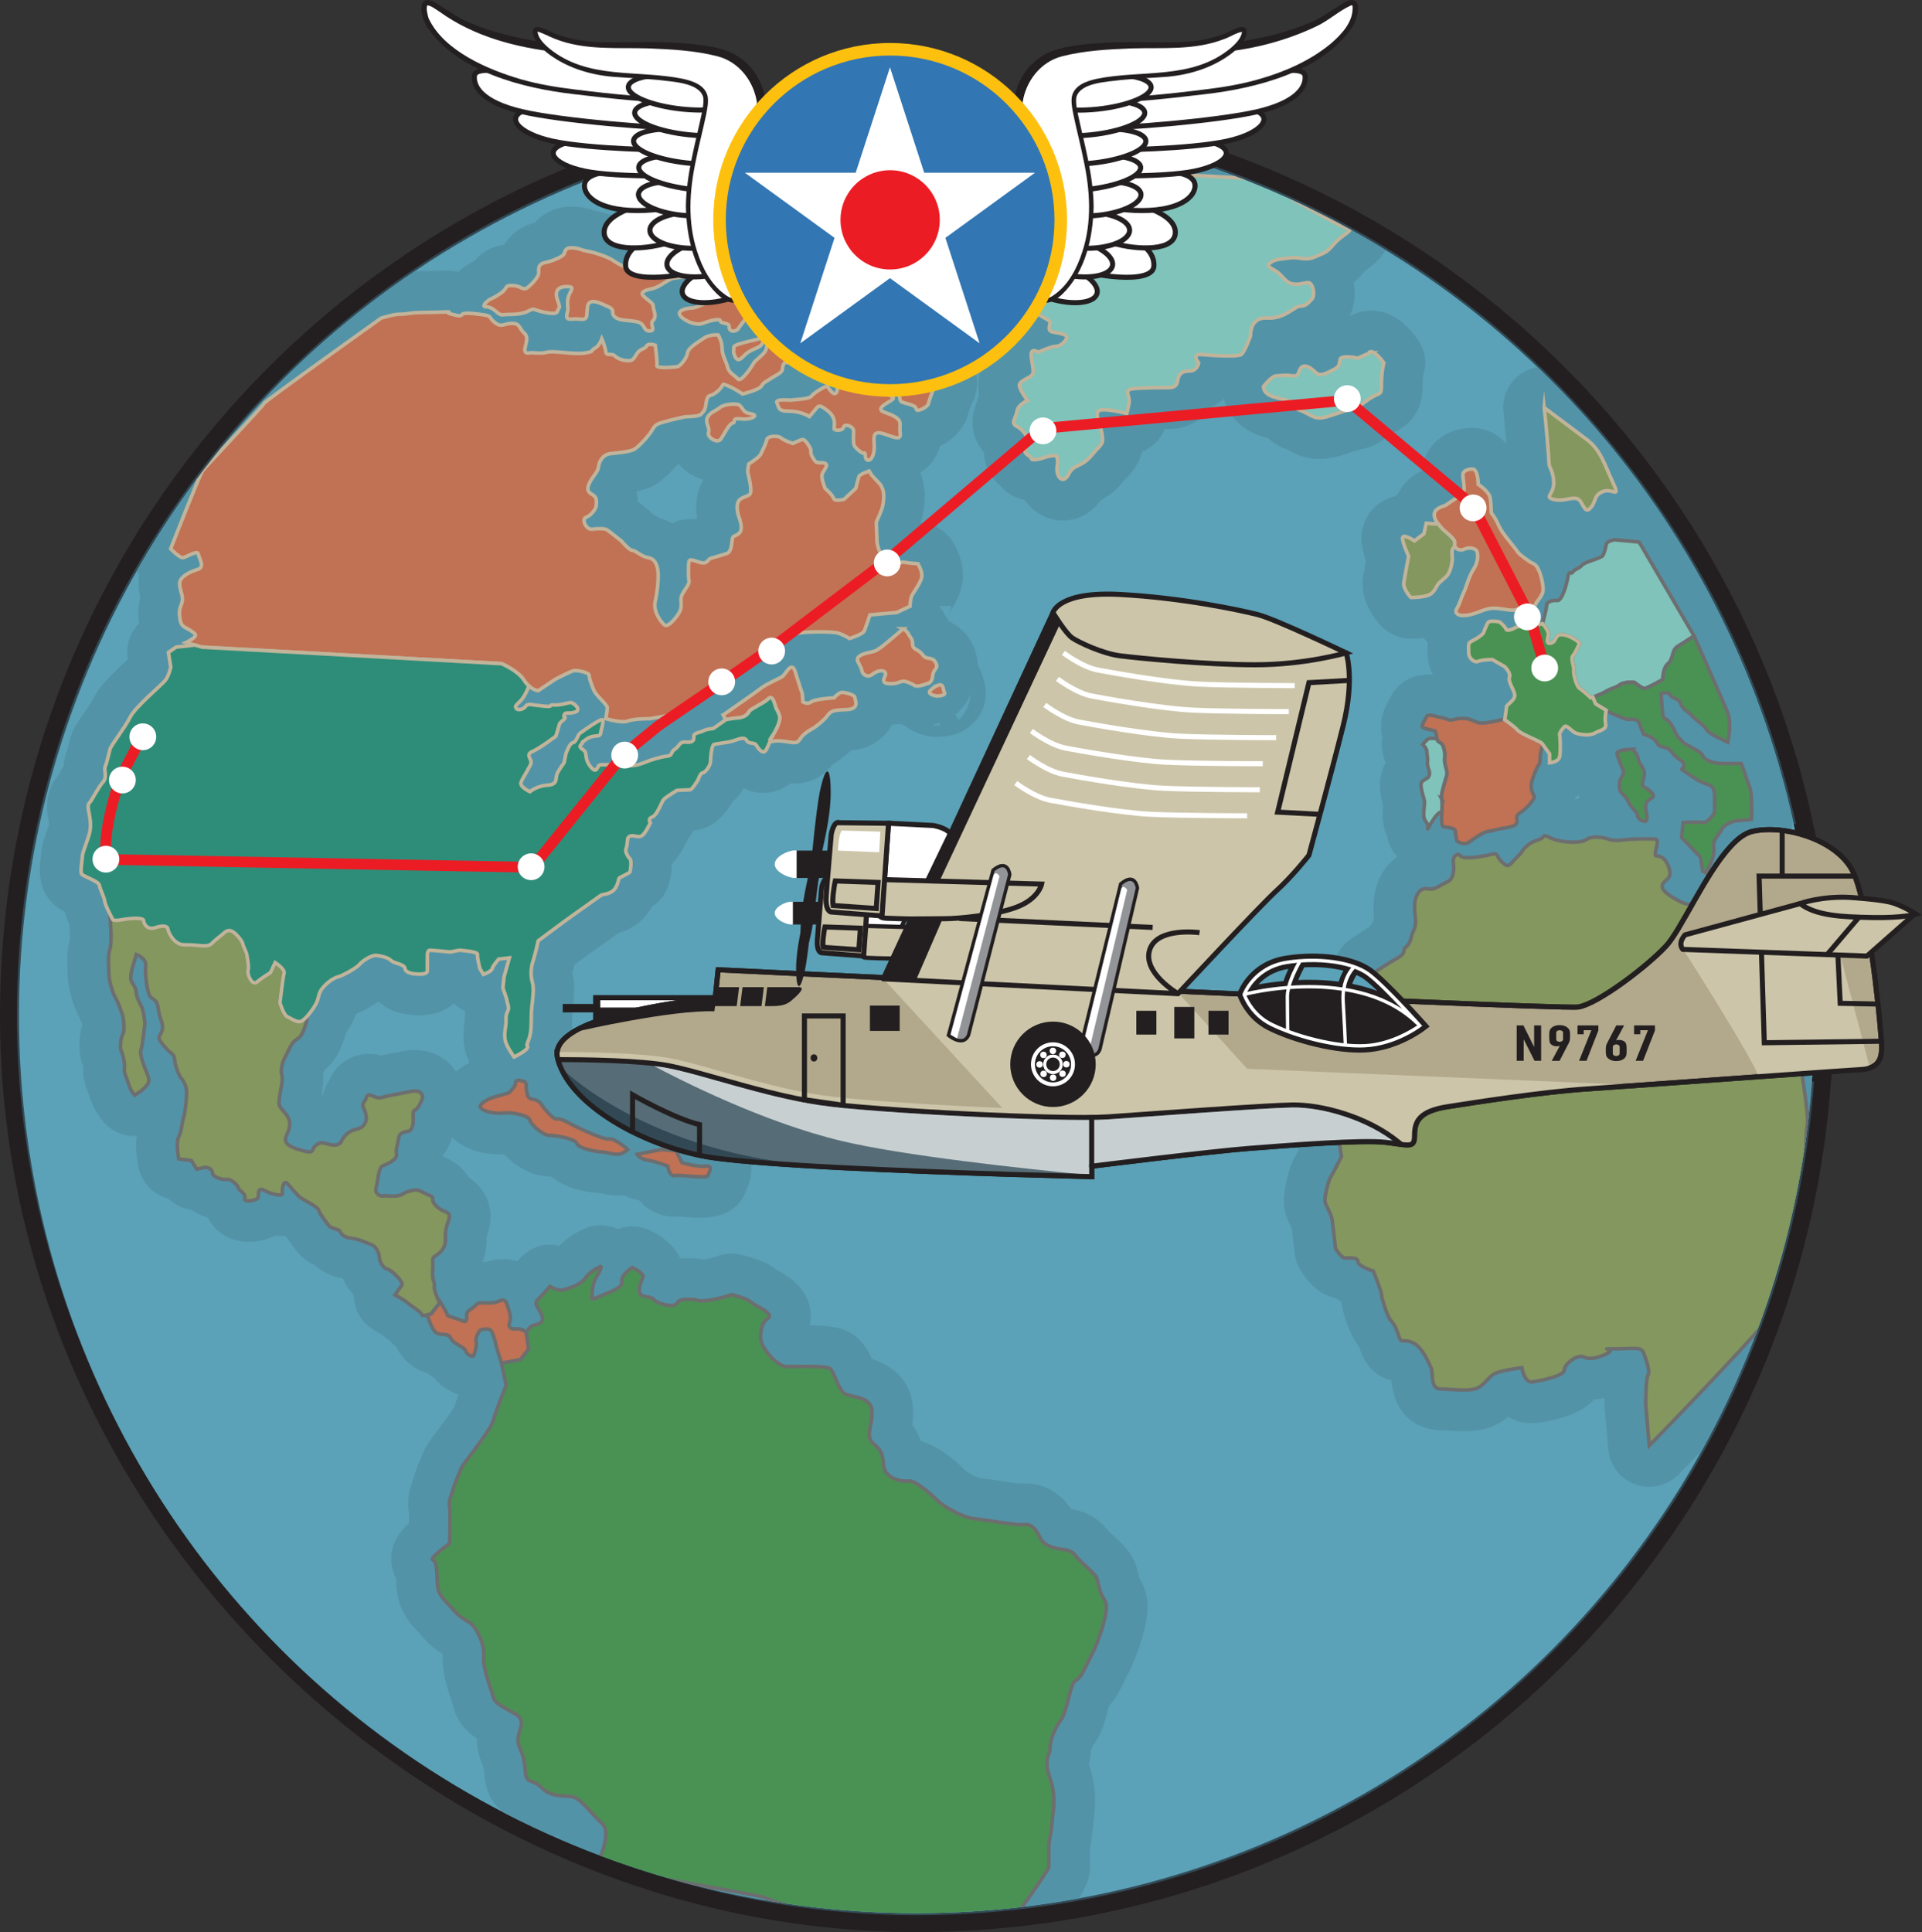<?xml version="1.0" encoding="UTF-8"?>
<svg id="Layer_1" xmlns="http://www.w3.org/2000/svg" xmlns:xlink="http://www.w3.org/1999/xlink" version="1.1" viewBox="0 0 568.76 571.75">
  <rect x="0" y="0" width="568.76" height="571.75" fill="#333333" stroke="none"/>
  <!-- Generator: Adobe Illustrator 29.3.1, SVG Export Plug-In . SVG Version: 2.1.0 Build 151)  -->
  <defs>
    <style>
      .st0 {
        fill: #fec00f;
      }

      .st1, .st2, .st3, .st4, .st5, .st6, .st7, .st8, .st9, .st10, .st11, .st12, .st13, .st14, .st15, .st16, .st17, .st18, .st19, .st20, .st21 {
        stroke-miterlimit: 10;
      }

      .st1, .st7, .st9, .st10, .st12, .st13, .st14, .st15, .st21 {
        stroke-width: 1.06px;
      }

      .st1, .st9, .st14, .st21 {
        stroke: #6d6e70;
      }

      .st1, .st13 {
        fill: #c17154;
      }

      .st2 {
        fill: #b2a88c;
      }

      .st2, .st4, .st5, .st6, .st8, .st22, .st23, .st16, .st17, .st19, .st20 {
        stroke: #231f20;
      }

      .st2, .st5, .st6, .st11, .st22, .st23, .st19 {
        stroke-width: 1.5px;
      }

      .st3 {
        stroke-width: .86px;
      }

      .st3, .st24 {
        fill: #231f20;
      }

      .st3, .st11 {
        stroke: #fff;
      }

      .st4, .st5, .st25, .st23 {
        fill: #ccc5a9;
      }

      .st4, .st17 {
        stroke-width: 1.24px;
      }

      .st26 {
        fill: #5393a7;
      }

      .st27, .st20 {
        fill: #324955;
      }

      .st6, .st8, .st11, .st22, .st18 {
        fill: none;
      }

      .st7, .st10, .st12, .st13, .st15 {
        stroke: #c1b49a;
      }

      .st7, .st14 {
        fill: #4a9253;
      }

      .st28 {
        fill: #c7cfd1;
      }

      .st8, .st20 {
        stroke-width: 5px;
      }

      .st29, .st17, .st19 {
        fill: #fff;
      }

      .st9, .st10 {
        fill: #83975e;
      }

      .st22, .st23 {
        stroke-linejoin: round;
      }

      .st12, .st21 {
        fill: #7fc3ba;
      }

      .st30 {
        fill: #566c76;
      }

      .st31 {
        fill: #3276b3;
      }

      .st15 {
        fill: #2e8d79;
      }

      .st16 {
        fill: #929497;
      }

      .st32 {
        fill: #5ba1b7;
      }

      .st33 {
        fill: #ec1c24;
      }

      .st18 {
        stroke: #ec1c24;
        stroke-width: 3.17px;
      }

      .st34 {
        clip-path: url(#clippath);
      }
    </style>
    <clipPath id="clippath">
      <circle class="st32" cx="271.25" cy="300.5" r="265.65"/>
    </clipPath>
  </defs>
  <g>
    <path class="st20" d="M539.49,317.26c-8.65,140.62-125.44,251.99-268.24,251.99S2.5,448.93,2.5,300.5,122.83,31.74,271.25,31.74c130.28,0,238.91,92.7,263.53,215.74-5.53-1.93-11.57-2.49-16.21-1.44-2.13.48-4.29,2.1-6.41,4.4-23.12-111.86-122.19-195.95-240.91-195.95-135.86,0-246.01,110.14-246.01,246.01s110.15,246.01,246.01,246.01,235.92-100.33,245.33-227.61c8.54-.62,16.66-1.2,22.91-1.64Z"/>
    <path class="st8" d="M540.01,300.5c0,2.62-.04,5.24-.12,7.84-.08,2.93-.21,5.84-.39,8.74,0,.06,0,.12-.01.18-6.25.44-14.37,1.02-22.91,1.64-9.41,127.28-115.65,227.61-245.33,227.61S25.24,436.37,25.24,300.5,135.39,54.49,271.25,54.49c118.72,0,217.79,84.09,240.91,195.95,2.12-2.3,4.28-3.92,6.41-4.4,4.64-1.05,10.68-.49,16.21,1.44.78,3.89,1.48,7.82,2.08,11.77.36,2.29.68,4.58.97,6.89.08.59.15,1.19.22,1.79.09.7.17,1.4.25,2.1.44,3.84.79,7.71,1.05,11.6.03.27.05.54.06.82.4,5.96.6,11.98.6,18.05Z"/>
    <path class="st24" d="M517.26,300.5c0,3.8-.09,7.58-.26,11.34-.1,2.36-.24,4.72-.42,7.06-9.41,127.28-115.65,227.61-245.33,227.61S25.24,436.37,25.24,300.5,135.39,54.49,271.25,54.49c118.72,0,217.79,84.09,240.91,195.95,1.47,7.09,2.63,14.29,3.47,21.59.35,3.06.65,6.13.88,9.22.02.12.03.24.03.36.48,6.23.72,12.53.72,18.89Z"/>
    <g>
      <circle class="st32" cx="271.25" cy="300.5" r="265.65"/>
      <g class="st34">
        <g>
          <path class="st26" d="M548.14,364.43c-1.44-5.55-2.05-24.98-1.38-29.33.44-2.37,1.49-7.92-9.11-59.82-.76-3.74-3.24-6.9-6.68-8.54-3.01-1.43-8.77-4.13-13.68-6.21.79-1.83,1.46-3.84,1.8-5.94l.36-.03c6.09-.58,10.8-5.59,10.99-11.71.3-9.38-.7-12.4-1.08-13.54,0,0,0,0,0,0-.73-2.19-2.47-6.99-2.67-7.53-.62-1.7-1.59-3.19-2.81-4.42.24-3.18.13-7.16-1.23-10.68-1.22-3.16-8.75-20.09-10.25-23.45,0-.02-.02-.03-.03-.05-.17-.38-.37-.76-.58-1.14l-16.23-27.75c-1.34-2.3-3.39-4.06-5.8-5.07,1.61-4.96-.58-9.68-1.53-11.74-.45-.97-.85-1.9-1.23-2.79-1.9-4.42-4.26-9.92-10.17-14.36l-12.56-9.42c-3.9-2.93-9.18-3.24-13.39-.79-4.22,2.45-6.56,7.18-5.96,12.02.18,1.44.56,5.61.86,9.25-2.7-3.22-6.47-4.76-10.1-4.76-8.05,0-14.23,5.33-14.89,12.61-3.16,1.55-5.6,3.9-7.03,6.75-.3.28-.59.57-.86.88-.51.11-1.01.25-1.5.42-3.74,1.28-6.6,4.17-7.84,7.91-1.06,3.18-.89,6.39.67,10.74-.29,1.59-.61,3.34-.78,4.37-1.28,7.67,3.88,13.52,5.49,15.13,2.28,2.28,5.37,3.56,8.59,3.56,1.34,0,2.61-.07,3.81-.2.32.42.69.87,1.15,1.33-.08,1.02-.05,1.88-.02,2.51,0,.19.02.39.02.61,0,2.23.54,4.42,1.53,6.41-7.19-.37-10.79,3.22-12.57,6.7l-.15.26c-1.27,2.26-3.57,6.37-2.2,11.51-.46,2.52-.14,5.15.99,7.48-1.94,3.46-1.82,6.9-1.67,8.25.21,1.85.55,3.31.87,4.46-.01.11-.02.23-.03.35-.22,2.66-.19,5.68,1.24,8.84.4,2.28,1.44,4.34,2.95,6.01-2.7,1.92-4.83,4.81-6.05,8.5-1.05,3.15-1.07,6.83-.78,9.9-.13.35-.24.68-.34.99-.34.43-.66.87-.94,1.34-2.11,1.27-3.8,2.42-4.82,3.11l-.54.37c-2.49,1.66-3.93,2.99-10.08,15.49-3.97,3.75-10.55,11.61-8.74,21.3.5,2.66.55,4.28.55,4.84-.22,1.21-.12,1.78.07,3.07l2.59,17.77c-.35.66-.64,1.21-.8,1.48-2.57,4.03-3.66,11.28-3.66,13.53,0,3.57,1.38,6.32,2.2,7.97.05.11.11.21.16.32.21,1.58.58,4.76.85,7.3.19,1.84.8,3.6,1.78,5.17,2.93,4.68,6.46,7.45,10.53,8.26.43.32.89.63,1.38.93.05.13.08.25.11.34.63,3.6,2.4,9.38,5.19,12.9.09.23.22.59.41,1.15,1.55,4.65,4.86,7.82,9.22,8.97,1.39,13.98,12.31,14.7,14.52,14.7.63,0,1.55.06,2.52.12,3.04.2,6.82.44,10.54-.49,3-.75,5.29-2.18,6.95-3.55,2.61,1.52,5.68,2.16,8.92,1.7,7.84-1.12,13.38-3.42,16.59-6.88,1.06-.07,2.09-.23,3.07-.44,0,.61-.01,1.25-.01,1.92,0,.35.01.69.04,1.04l1.05,12.22c.4,4.72,3.52,8.78,7.98,10.39,1.35.49,2.74.72,4.13.72,3.2,0,6.33-1.26,8.65-3.62.13-.14,13.46-13.65,26.24-27.47,7.6-8.22,13.55-14.98,17.7-20.09,5.46-6.73,12.83-15.81,7.51-24.35ZM486,231.73c.08.04.15.08.23.12.02.06.05.11.07.17-.1.08-.2.15-.31.23-.03-.14-.04-.3,0-.51ZM466.23,235.86c.35-.19.69-.39,1.01-.6.05.32.11.63.18.93-.41.11-.82.24-1.23.38.02-.24.03-.47.04-.71ZM396.85,385.16s.01,0,.01,0c.01.08.03.17.04.26-.02-.07-.04-.16-.06-.27Z"/>
          <path class="st26" d="M337.08,466.94c-.05-.2-.11-.5-.16-.73-.34-1.59-.86-3.98-2.47-6.4-.5-.75-1.55-2.32-6.17-6.48-.04-.04-.08-.07-.12-.11-.05-.06-.1-.13-.15-.19-1.37-1.66-4.48-5.41-11.03-6.45-3.5-5.27-9.06-8.12-14.89-7.52-1.45-.12-4.77-.62-6.64-.9-2.19-.33-4.1-.62-5.59-.78-1.02-.29-3.27-1.48-4.14-2.2-5.59-5.57-9.99-7.85-13.24-8.69-.55-1.68-1.35-3.24-2.52-4.79.21-1.52.34-3.34.17-5.37-.41-4.93-2.92-11.17-12.15-14.22-.82-1.85-1.83-3.83-3.58-5.58-3.65-3.66-8.31-4.29-14.81-4.32.23-1.05.33-2.13.29-3.23-.29-7.72-6.77-11.36-9.89-13.11-.13-.08-.26-.15-.39-.22-1.49-1.22-4.36-2.97-10.38-4.36-2.29-.53-4.68-.38-6.89.42-.58.21-2.64.85-4.12,1.04-1.2-.24-2.61-.38-4.64-.38-.52,0-1.3,0-2.24.09-1.03-2.26-2.81-4.48-5.6-6.39-1.41-.96-2.75-1.65-3.13-1.84-3.06-1.53-6.59-1.69-9.72-.5-3.08-1.43-6.87-1.51-10.07-.08-1.47.65-4.62,2.26-7.37,5.02-4.28-1.11-8.8.47-11.93,4.11-.12.14-.28.32-.44.5-2.89-.99-6.04-.96-9.06.14-.12,0-.22-.01-.31-.02-.24-.01-.57-.03-.94-.03.61-1.51.94-2.95,1.09-4.21.17-1.34.18-2.37.15-3.24.02-.07.05-.14.07-.2.48-1.37,1.37-3.92,1.02-7.15-.44-4.18-2.75-7.78-6.32-10.02-1.25-2.24-3.45-4.44-7.23-6.12l-.17-.07c-.18-.08-.34-.16-.48-.23,1.03-1.25,1.87-2.73,2.5-4.41.14-.38.27-.76.38-1.14,4.12,4.1,10.64,5.28,15.41,4.96,3.43,3.69,8.42,6.56,13.41,6.62.18.01.43.05.7.09,4.7,3.94,11.52,4.64,13.94,4.77l.09.02c1.11.26,2.98.7,5.31.7.63,0,1.24-.05,1.83-.12,1.46.74,3.05,1.3,4.74,1.61.67.8,1.46,1.56,2.4,2.24,2.67,1.95,5.98,2.84,9.25,2.5.52.03,1.39.1,2,.16,1.16.1,2.63.23,4.23.23,4.99,0,11.28-1.23,13.82-8.28h0c2.88-6.66.96-11.36-1.16-14.14-2.42-3.17-6.13-4.97-10.22-5.05-2.08-2.57-5.15-4.21-8.52-4.47l-4.54-.35c-1.11-.09-2.22-.02-3.32.2l-2.26.45c-3.27-2.34-6.48-3.63-9.61-3.83-1.38-.52-3.93-1.65-6.12-2.73-1.78-1.04-3.44-1.82-5.02-2.36-.82-1.16-1.71-2.11-2.62-2.89-.15-.53-.34-1.04-.56-1.54.68-1.38,1.16-2.95,1.27-4.74,1.03-3.36,1.07-6.54,1.09-8.93,0-.85.02-1.73.08-2.25l.07-.64c.4-3.54.81-7.2-.12-10.93.23-.74.47-1.57.68-2.39,2.78-2.07,5.74-4.25,6.78-4.97,1.38-.95,3.76-2.66,5.58-3.97.23-.16.44-.32.65-.46,1.7-.49,4.07-1.42,6.28-3.31,1.62-1.39,2.77-2.96,3.6-4.46,1.53-1.03,3.15-2.53,4.31-4.86.56-1.13,1.58-4.25,1.59-7.85,1.44-1.44,3.03-3.62,4.61-7.02.03-.06.06-.12.08-.19.68-.88,1.25-1.77,1.72-2.6,6.55-.57,10.06-6,11.57-8.54,1.29-1.14,2.39-2.5,3.27-3.98,1.01.49,2.06.86,3.15,1.09,3.62.75,7.38-.09,10.34-2.3.12-.09.22-.18.33-.27.37.02.75.05,1.11.05,4.68,0,8.46-1.87,11.29-5.59.55-.31,1.3-.74,2.09-1.34l.16-.12c.69-.51,1.96-1.45,3.34-2.76,6.27-.53,9.59-3.9,11.04-5.92.35-.49.71-1.06,1.03-1.69.9,0,1.72-.07,2.47-.18.4.16.79.27,1.16.38,2.91,2.41,6.29,3.16,8.29,3.38.45.05.9.07,1.35.07,5.6,0,10.08-2.26,12.61-6.36,2.05-3.32,2.44-7.33,1.1-10.96-.37-1.52-.92-2.84-1.6-3.99-.07-2.96-1.1-5.35-1.79-6.62-1.17-2.14-3.22-4.7-6.76-6.26-.45-.96-.96-1.76-1.44-2.43-.45-.8-.96-1.5-1.48-2.13h3.6s0,.15,0,.15c0,0,0,0,0,0-.02.14-.2,1.22-1.05,2.65.08-.14.19-.3.31-.48,1.58-2.41,4.23-6.46,4.23-11.39,0-4.62-2.11-8.48-3.01-9.93-2.05-3.27-5.52-5.38-9.37-5.67-.06,0-.12,0-.19-.01.48-1.37.63-2.12.71-2.54.94-4.66.66-8.77-.76-12.3.49-.3.98-.63,1.46-1.02,2.17-1.75,3.67-4.14,4.35-6.8,4.05-1.89,7.54-5.43,8.52-10.09.18-.58.63-1.77.86-2.26,2.6-4.72,2.09-10.69-1.36-15.64-.99-1.42-2.14-2.63-3.41-3.6.33-2,.16-4.09-.55-6.08-1.63-4.54-5.79-7.69-10.6-8.02l-7.7-.53c-.68-.33-1.45-.69-2.24-1.04-2.93-1.31-11.52-5.13-17.77,1.03-.61-2.04-1.69-3.93-3.28-5.52-2.5-2.5-5.31-4.22-8.17-5.09-.47-1.19-1.13-2.31-1.94-3.32,3.05-5.62,1.9-10.19.31-13.1-4.03-7.35-12.35-7.35-15.9-7.35-3.95,0-5.8-.11-6.51-.17-1.99-.49-4.11-.48-6.15.09-1.16.32-2.26.81-3.25,1.44-7.69,2-14.27,4.81-16.28,11.51-2.93-1.1-5.62-1.7-6.87-1.94-1.2-.4-3.57-1.16-6.84-1.16-3.56,0-7.74,1.32-10.69,4.74-3.56.87-6.99,3.07-9.07,6.55-4.22.53-6.99,2.59-8.8,4.78-.29.1-.27.14-.8.4-1.41.71-2.79,1.68-4.02,2.85-1.21-.27-2.56-.42-4.09-.37-.49.02-1.23.04-2.31.07-2.11.06-3.47.08-4.43.09-2.18.03-3.24.06-5.46.4-.6.09-.83.1-1.32.11-.62.02-1.57.05-2.74.22-1.73.25-4.16.91-5.9,1.42-1.3.38-2.53.98-3.63,1.77,0,0-8.71,6.21-17.41,12.49-5.07,3.66-9.12,6.6-12.04,8.74-3.88,2.85-6.61,4.86-8.29,7.12-1.56,1.8-6.5,7.1-9.56,10.37-6.8,7.3-7.67,8.25-8.41,9.3-.98,1.37-1.75,2.45-10.85,25.67-1.64,4.18-.84,8.9,2.05,12.3-.46,2.65-.1,4.98.29,6.68-.39,1.47-.73,3.49-.52,6.02.04.51.1,1.05.18,1.6-2.7,2.72-4,6.6-3.38,10.48l.02.15s0,0-.01.01c-4.8,4.46-8.34,7.91-10.23,11.68-.44.89-1.88,2.98-2.74,4.23-1.99,2.89-3.3,4.8-4.01,7.29-.15.52-.33,1.24-.52,2.02-.13.52-.35,1.45-.48,1.86-.67,1.66-.92,3.23-.99,4.54-.52.83-1.04,1.7-1.57,2.61-.12.21-.24.42-.35.59-2.73,3.38-3.61,7.61-2.61,12.59.06.32.2,1,.24,1.39-.16.52-.46,1.34-.65,1.87-.89,2.5-1.67,4.67-1.74,7.24-.02.2-.05.42-.08.65-.38,3.14-.95,7.89,2.33,12.25,1.48,1.97,3.2,3.12,4.79,3.96.25,1.03.63,2.11,1.14,3.3.07.15.13.3.2.44.1,1.75.15,3.48.12,4.4-.86,3.18-.76,6-.69,8.11.02.52.04,1.06.04,1.64,0,4.77,1.81,10.47,3.69,13.7.16.39.42,1.07.68,1.79-1.15,3.83-1.31,8.6.27,12.42-.23,3.49.81,6.1,1.34,7.44.15.38.25.64.35.95,1.43,4.75,3.91,7.59,4.91,8.59,2.5,2.5,5.86,3.71,9.21,3.54-.35,2.68-.18,5.72.49,9.09.92,4.59,4.37,8.2,8.81,9.37,1.86,1.8,4.23,2.95,6.76,3.31,1.48,1.04,3.21,1.85,5.02,2.39.53,1.07,1.22,2.08,2.07,2.98,3.44,3.68,8.81,5.02,14.38,3.58,1.27-.33,2.38-.76,3.36-1.25.9.08,1.83.09,2.77,0,.17.1.39.22.63.36.8,1.26,1.72,2.48,2.66,3.72l.18.24c1.69,2.26,3.75,3.55,5.47,4.32,2.23,2.02,5.1,3.42,8.36,4,.78,1.8,1.89,3.5,3.28,4.95,0,.92.12,1.84.34,2.75.81,3.36,3.01,6.22,6.06,7.86.51.27,1.29.72,1.73.99.72.61,1.46,1.13,2.23,1.68.1.07.21.15.33.24.54.66,1.17,1.25,1.84,1.8,1.46,2.72,3.49,5.16,6.53,6.68.94.47,1.85.81,2.69,1.05.77.65,1.52,1.17,2.17,1.59,1.88,2.3,4.43,3.94,7.06,4.8-.46,1.29-.89,2.54-1.21,3.62-.98,1.62-3.7,5.25-4.92,6.88-2.69,3.59-3.75,5-4.49,7.14-.09.23-.22.53-.37.86-.65,1.5-1.63,3.77-2.3,6.11-.13.45-.26.82-.37,1.16-.64,1.9-1.7,5.03-1.01,9.2.03.58.03,1.69.02,3.05-3.34,3.11-6.12,7.26-5.01,12.99.23,1.2.64,2.33,1.19,3.38,0,.09,0,.18.01.26.05,1.16.11,2.47.27,3.77.76,6.08,4.44,9.93,6.42,12,.33.35.67.7.84.91,2.28,2.74,4.41,4.3,6.16,5.39.04.1.08.2.1.29-.28,4.74,1.18,9.47,2.7,13.93.16.46.3.86.4,1.19,1.05,4.65,3.89,7.55,7.02,9.7,0,.04,0,.07,0,.11,0,3.66,1.05,6.2,1.69,7.72.33.8.37.9.44,1.81.18,2.7.71,10.7,9.22,14.13,4.53,4.07,9.47,4.9,12.6,5.16.18.2.36.39.52.57.25.27.51.56.79.86-.24.6-.51,1.21-.77,1.7-1.84,3.43-1.92,7.54-.22,11.04,1.7,3.5,4.97,5.98,8.8,6.67,17.16,3.06,44.98,8.07,48.94,8.87.81.22,1.84.35,4.57.35,5.88,0,19.65-.6,56.05-2.18,10.54-.46,20.5-.89,21.82-.92,3.9-.03,11.07-1.76,15.93-12.87.67-1.54,1.02-3.2,1.02-4.87v-5.87c.64-3.54.98-6.21,1.04-7.98.02-.13.04-.28.06-.43.38-2.9,1.16-8.92-1.44-16.29,0-.02-.01-.03-.02-.05.32-1.05.66-2.48.7-4.2.09-.35.35-1.03.72-1.52,2.46-3.27,3.48-7.23,4.38-10.72.07-.25.14-.54.22-.83,2.22-2.41,3.59-5.31,4.7-7.67.2-.42.38-.81.54-1.12,1.88-3.19,4.73-10.72,5.66-15.84.99-5.47.47-9.04-1.93-13.18-.02-.04-.05-.08-.07-.12ZM134.93,317.14c-3.15-4.88-8.91-7.29-15.34-6.12-1.81.33-4.52.84-6.85,1.33-2.24-.6-5.54-.94-9.12.78-2.87,1.38-5.12,3.8-6.33,6.77-.9,1.49-1.46,2.94-1.78,4.31-.1-.17-.2-.33-.31-.5.33-1.91.61-3.96.41-6.12.16-.33.29-.64.43-.97,1.1-.89,2.51-2.28,3.7-4.36.96-1.67,1.94-3.98,2.58-6.49.93-1.34,1.55-2.43,1.78-2.86.58-1.06.98-2.05,1.27-2.88,2.07-.85,4.53-2.15,6.65-3.64,2.39,2.16,5.6,3.55,9.29,3.89,3.73.45,8.86.2,12.85-3.29.05-.04.09-.08.14-.12.98,1.01,2.12,1.82,3.36,2.42-.14,1.14-.14,2.1-.14,2.77h0c-.25,1.64-.72,4.64,0,8.24.28,1.41.8,2.83,1.43,4.18-1.52.75-2.88,1.65-4.05,2.67ZM125.93,340.27c.06-.02.13-.04.19-.05-.06.02-.13.04-.19.05h0ZM195.24,153.33c-.56-.36-1.29-.8-2.16-1.22-.48-.55-1.01-1.06-1.59-1.52-1.22-.98-2.14-1.7-2.84-2.24-.01-1.04-.12-2.01-.3-2.92,2.25-.47,4.34-1.19,6.24-2.46,1.89-1.26,4.22-3.49,6.15-5.8,1.27,1.51,2.89,2.81,4.81,3.79.86.44,1.74.76,2.62,1.03-2.12,3.49-2.48,7.58-1.92,11.2-.09.16-.17.31-.25.47-2.04-.22-4.53-.07-7.1,1.18-1.13-.64-2.35-1.15-3.66-1.49ZM203.52,377.72c-.36-.53-.74-1.01-1.13-1.45,0,0,0,0,0-.01.37.41.75.89,1.13,1.46ZM275.86,214.58c.76-.2,1.46-.42,2.05-.64.06-.02.12-.04.18-.06v.94c-.77,0-1.51-.09-2.23-.24ZM283.73,213.04l-1.04-1.56c1.91-1.5,3.51-3.56,4.47-6.13-.02.5-.06.99-.15,1.49-.52,3-2.11,5.12-3.28,6.21Z"/>
          <path class="st26" d="M380.79,132.93c3.04,1.74,6.03,2.91,9.64,2.91,2.05,0,4.3-.38,6.88-1.23,2.52-.84,4.51-1.5,5.51-1.7,3.34-.67,5.12-1.7,7.24-3.36.41-.32.93-.73,1.88-1.39.1-.07.15-.1.15-.1.09-.04.16-.07.23-.1,8.64-3.73,8.64-11.41,8.64-14.29,0-1.6.2-2.72.27-3.06,1.16-3.64.4-7.16-1.83-10.28-4.27-5.98-9.23-8.8-14.7-8.36-1.85.15-3.6.67-5.16,1.52-.05,0-.1,0-.15,0,1.5-3.11,1.78-6.66,1.17-9.9,1.07-.88,2.12-1.96,3.4-3.42.21-.22.86-.7,1.26-.99,6.7-4.97,6.98-10.48,6.03-14.22-.91-3.57-3.76-7.63-9.12-9.04-2.13-1.02-7.83-4.27-11.71-6.47-12.75-7.25-15.17-8.63-19.16-8.66-.62-.02-2.12-.12-4.11-.24-17.25-1.07-23.56-1.22-27.01-.64-4.41.73-23.34,5.71-29.04,7.22-4.49,1.19-7.92,4.84-8.82,9.4l-4.54,23.04c-.15.77-.23,1.56-.23,2.35v2.81c-3.09,4.64-2.82,8.85-1.82,11.85,0,.02.02.05.02.07-1.76,2.29-2.74,5.17-2.74,8.31,0,.06,0,.11,0,.17-2.32,2.49-3.49,5.47-3.49,8.9,0,.57,0,1.49.26,2.76-.26.66-.47,1.36-.63,2.08-2.58,6.22-1.1,11.47,2.08,14.99.08,3.3,1.37,6.92,4.72,9.8,1.13,1.34,2.55,2.44,4.18,3.23,1.01.49,2.07.84,3.18,1.06,1.16,1.71,2.66,3.16,4.47,4.23,2.09,1.24,4.42,1.85,6.75,1.85,2.83,0,5.66-.91,8.05-2.7,1.46-1.1,2.49-2.28,3.22-3.31,3.72-2.02,5.71-4.41,6.96-5.91.2-.24.45-.54.54-.63,2.69-2.69,4.09-5.23,4.71-7.81,2.98-1.22,5.46-3.61,6.72-6.78.13,0,.25,0,.38,0,5.32.34,10.2-2.09,13.02-6.17,1.56-.7,2.92-1.66,4.08-2.78,1.2,4.74,4.9,9.29,11.37,11.23.61.18,1.17.33,1.68.46,1.85,1.78,3.77,2.67,5.38,3.26l.17.07Z"/>
        </g>
        <g>
          <path class="st9" d="M131.77,358.57c-2.33-.93-3.72-2.56-3.72-3.49s.47-.7-1.63-1.63c-2.09-.93-2.56-1.63-4.42-1.16s-1.4.23-3.03,1.16c-1.63.93-4.89.23-5.58.47-.7.23-2.56-.7-2.09-2.33.47-1.63.7-6.05,1.86-6.52,1.16-.47,4.42-1.86,4.19-3.49-.23-1.63.23-2.33.47-3.96.23-1.63.47-2.09,1.63-2.56,1.16-.47,1.86.23,2.56-1.63.7-1.86-.23-4.65.7-4.89.93-.23,2.56-3.49,2.33-4.19-.23-.7-.7-1.86-3.26-1.4-2.56.47-7.45,1.4-9.08,1.86-1.63.47-3.72-1.86-4.19-.23-.47,1.63-1.63,1.86-.93,3.26.7,1.4,1.16,3.26.47,4.42-.7,1.16-.7,1.4-3.26,2.09-2.56.7-3.72,3.26-3.72,3.26,0,0-.47,1.63-3.03,1.16-2.56-.47-3.03-1.16-4.65.23-1.63,1.4,0,2.56-4.19,1.4-4.19-1.16-5.35-2.33-4.42-4.42.93-2.09,1.63-3.72,0-6.05-1.63-2.33-2.56-2.09-2.09-5.12.47-3.03,1.16-5.58.7-6.75-.47-1.16.23-3.96.93-5.12.7-1.16.23-.7,1.63-3.26,1.4-2.56,2.33-1.86,3.26-3.49.83-1.46,1.66-3.84,1.66-5.49-.58.64-1.14,1.15-1.6,1.42-1.22.7-2.97-.7-4.19-1.22-1.22-.52-2.27-4.19-2.27-4.19,0,0,.87-7.5,1.22-8.73.35-1.22-2.62-3.14-2.62-3.14l-1.4,2.97s-2.62,1.57-4.01,2.79-2.97-2.27-2.62-3.49c.35-1.22-.35-4.01-.35-4.54s-1.05-2.44-1.22-3.32c-.17-.87-2.09-3.14-3.14-3.67-1.05-.52-1.92,0-2.44.52s-2.44,1.92-3.67,3.14-4.19.35-6.46.35-2.79,0-4.01-.87c-1.22-.87-2.27-2.79-2.44-3.84-.17-1.05-1.75-1.05-3.84-.35-2.09.7-3.32-1.05-3.32-2.09s-4.19-.7-6.11-.35c-1.92.35-2.97.35-3.14-.17-.06-.17-.31-.65-.62-1.26l-.08.04s.7,8.03,0,10.12c-.7,2.09-.35,4.19-.35,6.98s1.4,6.63,2.09,7.68c.7,1.05,2.09,5.24,2.09,5.24,0,0,.7,4.07,0,5.24-.7,1.16-.93,4.19-.47,5.12.47.93,1.16,3.72.93,5.12-.23,1.4.47,2.09,1.16,4.42.7,2.33,1.86,3.49,1.86,3.49,0,0,2.56-1.63,3.03-2.33s1.86-1.16.7-3.96c-1.16-2.79-2.33-6.05-1.86-7.21.47-1.16,1.16-7.68,1.16-7.68,0,0-.23-3.26-.93-4.89-.7-1.63-1.4-2.33-1.63-4.42-.23-2.09-1.63-2.79-1.63-4.19s.47-3.03.7-3.72c.23-.7.93-3.26.93-3.26,0,0,3.03,1.16,2.79,3.26-.23,2.09.23,6.28.93,8.38.7,2.09,2.33.93,2.79,4.42.47,3.49,1.63,4.19,1.16,6.28-.47,2.09-2.09,1.63.47,4.65,2.56,3.03,3.03,2.09,3.26,4.42.23,2.33,1.63,4.89,1.63,4.89,0,0,1.86,1.86,1.86,4.42s-.47,6.28-.93,7.68c-.47,1.4-.47,3.72-1.4,5.58-.93,1.86,0,6.52,0,6.52l3.72.47,1.63,2.56s.93-.23,2.09-.47c1.16-.23,2.56.47,2.56,1.63s3.03,2.09,4.19,1.86c1.16-.23,3.26,1.63,3.49,2.56.23.93,2.33,1.63,1.86,3.03-.47,1.4,3.72.7,3.96-.23.23-.93-.23-3.26,1.86-2.09,2.09,1.16,5.58,1.86,5.35.93-.23-.93.23-4.19,1.4-3.03,1.16,1.16,3.03,3.72,4.19,4.42,1.16.7,5.12,2.79,5.12,3.49s2.33,3.72,3.03,4.65c.7.93,3.03.93,3.26,1.63.23.7,1.16,1.86,3.49,2.09,2.33.23,4.42,1.4,5.82,1.86s2.33,2.56,2.33,3.72,1.16,3.26,2.33,3.49c1.16.23,4.65,3.49,4.42,4.65l-2.09,3.03s3.03,1.63,3.72,2.33c.7.7,4.19,2.79,4.19,3.49s2.79-.23,2.79-.23l2.56-3.26s-1.86-3.49-1.63-4.89c.23-1.4-.7-1.4-.47-4.89.23-3.49-.47-3.26.93-4.19,1.4-.93,2.56-2.09,2.79-3.96.23-1.86-.23-1.4.23-3.96.47-2.56,2.09-4.19-.23-5.12Z"/>
          <path class="st1" d="M155.74,320.29s-3.14-1.4-3.14,0-2.09,3.14-2.09,3.14c0,0-3.84,1.05-4.89,1.4s-3.84,1.75-3.49,2.79,3.84,2.09,6.63,1.75,7.68.7,8.03,2.09,3.84,4.54,5.93,4.54,7.68,1.05,8.03,2.44c.35,1.4,5.93,2.44,7.33,2.44s2.79.7,4.54.7,3.14-1.4,3.14-1.4c0,0-3.84-3.49-5.58-3.14s-10.82-4.19-10.82-4.19c0,0-3.49-2.09-4.54-1.75s-3.84-3.14-4.54-4.19-1.4-1.4-3.14-1.75-1.4-4.89-1.4-4.89Z"/>
          <path class="st1" d="M195.54,340.19l-6.98,1.4s.7,1.4,3.14,1.75,5.93,1.75,5.93,1.75c0,0,.35,3.14,2.09,2.79s9.42,1.05,9.77,0,1.75-3.14-.7-2.79-6.98-1.05-6.98-1.05l-1.75-3.49-4.54-.35Z"/>
          <path class="st9" d="M525.74,277.71s-14.66-6.98-18.5-8.03-9.08-2.44-9.08-2.44c0,0-6.28-2.79-6.28-4.89s3.14-1.75,2.09-5.24-2.79-3.84-3.84-3.84,1.05-4.54,0-4.89-8.38,0-8.38,0c0,0-3.84.7-5.58,0s-5.24-1.05-6.63,0-5.24,1.05-8.38.35-3.84-2.09-4.54-1.05-2.44.7-4.54,2.44-.7,1.05-3.14,3.49-2.44,3.49-4.54,1.4-.7-2.79-3.49-2.09-8.03,1.4-8.73.35-2.44,0-2.09,2.09c0,0,.7,4.54-1.75,5.58s-3.49,2.44-5.58,2.09-3.14.7-3.84,2.79c-.7,2.09,0,6.63,0,6.63,0,0,0,1.75-.7,3.14-.7,1.4-.7,3.49-2.09,4.54s.35,1.75-2.79,3.49-5.58,3.49-6.63,4.19-6.98,12.92-6.98,12.92c0,0-7.68,5.93-6.63,11.52s.7,8.38.7,8.38l1.75,11.87,1.4,9.77s-2.44,4.89-3.14,5.93-1.75,5.58-1.75,6.98,1.75,3.49,2.09,5.58c.35,2.09,1.05,8.73,1.05,8.73,0,0,1.75,2.79,2.79,2.79s3.84-.35,3.84,1.05,4.54,2.79,4.54,2.79c0,0,2.44,5.93,2.44,6.98s1.75,6.63,2.79,7.68,1.75,2.79,2.44,4.89c.7,2.09,1.4.35,4.19,1.75,2.79,1.4,4.54,5.93,5.24,7.33.7,1.4-.35,6.28,2.79,6.28s7.33.7,10.12,0,3.84-3.49,5.93-4.54c2.09-1.05,8.03-1.75,8.03-1.75,0,0,.7,4.54,3.14,4.19s9.42-1.75,9.42-3.49,3.84-4.89,5.93-3.84,5.58-.35,7.33-1.4-3.49-1.05,1.75-1.05,7.68-.7,8.38,1.05c.7,1.75,2.09,5.58,1.4,6.63-.7,1.05-.7,8.73-.7,8.73l1.05,12.22s52.71-53.41,49.57-57.25c-3.14-3.84-3.84-32.11-2.79-37.7s-9.08-55.15-9.08-55.15Z"/>
          <path class="st14" d="M155.74,394.64s.7-2.09,2.09-2.44,3.49-.7,2.44-3.14-2.44-3.14-1.05-4.54,3.49-3.84,3.49-3.84c0,0,2.44,1.4,3.84,1.05s5.24-1.4,6.63-3.49,4.54-3.49,4.54-3.49c0,0,.7,0-1.05,2.79-1.75,2.79-1.4,5.93-1.4,5.93,0,0-1.05,1.75,1.75.35s7.33-2.44,6.98-4.54c-.35-2.09,3.14-4.19,3.14-4.19,0,0,3.49,1.75,3.14,2.79-.35,1.05-1.4,2.79-1.05,4.54s3.49,1.05,4.19,2.09,4.19,2.09,5.93,1.75.35-1.75,4.19-1.75,2.09.7,5.58.35,7.33-1.75,7.33-1.75c0,0,4.54,1.05,5.58,2.09s7.33,3.49,5.24,4.89c-2.09,1.4-2.44,4.54-2.09,6.63.35,2.09,4.54,7.68,7.68,7.68s11.87-.35,12.92.7,2.44,6.28,4.19,7.33,7.68.7,8.03,4.89-2.09,7.68.35,9.77c2.44,2.09,2.79,2.79,3.14,6.63.35,3.84,5.58,4.89,7.33,4.54s6.28,3.49,8.38,5.58,7.68,5.24,11.17,5.58,12.92,2.09,14.66,1.75c1.75-.35,3.49,1.05,4.54,3.49s3.49,3.49,6.98,3.84,3.49,2.09,5.58,3.84c0,0,3.49,3.14,4.19,4.19s.7,3.49,1.75,5.58,1.75,2.09,1.05,5.93c-.7,3.84-3.14,10.12-4.19,11.87s-2.79,6.63-4.54,7.33-2.44,9.08-4.54,11.87c-2.09,2.79-3.14,6.28-3.14,8.38s-2.09,2.79,0,8.73c2.09,5.93.7,10.47.7,12.22s-1.05,7.33-1.05,7.33v6.98s-10.41,16.52-12.85,16.52-54.85,0-71.27-7.8c-1-.47-49.92-9.08-49.92-9.08,0,0,5.24-9.77,1.75-12.92s-5.93-6.98-8.38-7.68c-2.44-.7-6.28.35-9.42-2.79-3.14-3.14-4.54-.35-4.89-5.58s-2.09-5.93-2.09-8.73,2.79-5.58-1.05-7.68-5.93-3.14-6.28-4.89-3.14-8.03-2.79-11.87-2.44-9.08-4.19-10.12c-1.75-1.05-3.14-1.75-4.89-3.84-1.75-2.09-4.19-3.84-4.54-6.63-.35-2.79,0-7.68-1.4-8.03-1.4-.35,4.89-4.89,4.89-4.89,0,0,.35-9.08,0-10.82-.35-1.75.35-2.79,1.05-5.24.7-2.44,2.09-5.24,2.44-6.28.35-1.05,8.73-11.17,9.42-13.96.7-2.79,3.84-10.47,3.84-10.47l-1.4-6.63,5.58-1.05,2.44-3.14-.7-4.54Z"/>
          <path class="st1" d="M155.74,394.64s.04-.12.12-.3c-.74-.63-1.69-1.17-2.74-1.09-2.44.17-2.79-.7-2.27-2.09s-.17-3.14-.52-4.19c-.35-1.05-.52-2.79-2.27-2.09-1.75.7-2.27.7-4.01.7s-2.27-.35-3.32.7c-1.05,1.05-2.44,1.57-2.62,2.44-.17.87.52,2.97-1.4,2.09-1.92-.87-4.36-1.22-4.36-1.75s-2.44-4.36-2.44-4.36h-.2c.25.53.43.87.43.87l-2.56,3.26s-.53.18-1.13.32c.67,2.09,1.71,4.8,2.76,5.32,1.75.87,3.32-.17,4.19,1.57s4.19,2.62,4.36,3.67c.17,1.05,2.27,2.09,2.44,1.4.17-.7,1.05-2.79.7-4.19-.35-1.4,1.22-3.32,1.22-3.32,0,0,2.62-.87,3.32.35.7,1.22,1.22,3.49,1.4,4.36.17.87,1.57,5.06,1.57,5.06l5.58-1.05,2.44-3.14-.7-4.54Z"/>
          <path class="st13" d="M59.75,191.49l88.66,4.89s4.89,2.09,6.63,4.89c1.75,2.79,4.19,3.14,4.19,3.14l5.24-3.49s4.31-2.21,5.24-2.44,4.65.47,4.65,1.4.7,2.79,1.4,4.42c.7,1.63,3.96,4.19,3.96,5.12s-.47,3.26-.47,3.26c0,0,4.89,1.4,6.52.7s6.52-.7,6.52-.7l9.31-1.63,16.75-11.87s15.82-10.94,17.22-11.64,10.7-.7,12.33-.23,3.49,1.63,3.49,1.63c0,0,3.96-1.16,4.42-2.33s1.63-4.65,1.63-4.65l7.91-.7,3.96-1.86s0-2.33.7-3.49c.7-1.16,2.79-3.96,2.79-5.58s-1.16-3.49-1.16-3.49c0,0-3.03-.23-4.19-.47s-3.26,2.09-5.35-.23c-2.09-2.33-2.56-5.58-2.56-5.58l-.23-6.05s1.63-3.49,1.86-4.65c.23-1.16.93-4.42-.7-6.52l-2.56-2.79-.7-1.16s-2.79.93-3.03,1.63-.93,3.49-.93,3.49l-3.49,3.26s-2.79.7-3.03-.23-2.56-3.03-2.56-3.03c0,0-1.16-2.79-.93-3.96s1.86-2.56,1.16-3.26-2.33,0-3.03-.7-1.63-2.33-1.4-3.03-1.63-3.49-2.33-3.49-3.03,1.16-3.03,1.16c0,0-2.79-.93-3.49-1.63s-3.96-.7-4.19.47c-.23,1.16-1.4,3.49-1.86,4.42s-3.49,2.79-3.49,2.79c0,0-.47,1.86-.23,2.79s1.4,5.58.47,6.28-2.09.7-3.03,1.63c-.93.93-.7,3.26-.23,4.65s1.4,3.96.23,5.12-1.86.47-2.09,1.86-.23,3.72-1.63,4.19c-1.4.47-3.72,1.16-4.65,1.4s-.93,1.4-2.33,1.4-3.96-1.63-4.19-.47c-.23,1.16-.23,4.65,0,5.82.23,1.16-2.09,3.26-2.33,4.89-.23,1.63.47,2.79-.7,4.65-1.16,1.86-3.26,4.19-4.19,3.49s-3.49-3.96-2.79-6.98c.7-3.03,1.16-7.68.7-9.77s-1.4-3.03-3.03-3.26-3.49-2.09-4.42-2.09-3.26-2.79-3.26-2.79c0,0-3.49-2.79-4.19-3.26s-2.56-.47-4.42-.23-3.26-3.03-1.86-3.49,3.03-2.56,3.03-3.49.47-2.33-1.16-3.26c-1.63-.93-1.63-1.86-.7-3.72s2.33-2.79,2.56-4.65c.23-1.86,1.63-3.49,3.26-3.72s6.05-.47,7.45-1.4,4.19-3.96,5.12-5.58c.93-1.63,1.4-1.86,3.96-2.56s5.82-1.4,5.82-1.4c0,0,3.96,0,4.65-.7s1.16-1.16,1.4-2.33c.23-1.16.23-3.03,1.4-3.26s3.03-1.86,3.49-2.79.47-.47,1.86,0,4.19,2.33,4.19,2.33c0,0,4.89-1.16,5.58-2.33.7-1.16,1.16-1.16,2.56-2.09s2.56-1.4,3.26-2.09c.7-.7.23-1.86.93-2.56s5.12.47,5.12-.93-.47-4.19-.47-4.19c0,0,2.56-2.79,1.86-3.26s-4.65-.47-5.58.23-3.03,1.63-4.19,1.86-1.86.7-2.09,2.09c-.23,1.4-3.26,3.26-3.72,4.19s-3.72,5.82-4.65,4.65-2.56-1.63-3.03-3.49-1.63-3.49-1.63-5.58-1.16-3.96-1.16-3.96c0,0-2.56-.23-4.19.93s-4.65,2.79-4.89,4.42-2.09,3.72-2.79,3.96-6.52.7-6.28-.23-.47-6.05-.47-6.05c0,0-2.09-.7-2.56.23s-1.4.7-2.33,1.63c-.93.93-1.16,2.09-2.09,2.56s-3.72,0-4.89-1.16c-1.16-1.16-2.56.23-2.79-1.4-.23-1.63-1.16-3.72-1.16-3.72,0,0-.7,2.09-2.09,2.79s.23.93-3.03,1.4c-3.26.47-9.19-.76-11.11-.23s-4.19,0-5.06.17-1.75.17-1.4-1.57,1.05-3.14-.35-4.36c-1.4-1.22-1.05-2.79-3.49-2.79s-3.14,1.4-5.24-.35c-2.09-1.75-.35-1.75-3.84-2.27-3.49-.52-5.41-.52-5.76,0s-.7.52-3.32-.17c-2.62-.7,2.44-.7-3.84-.52-6.28.17-6.11,0-8.38.35-2.27.35-2.97.17-4.19.35s-4.19,1.05-4.19,1.05c0,0-34.73,24.78-34.73,25.31s-17.28,18.67-18.15,19.9-9.42,23.04-9.42,23.04c0,0,2.79,2.97,3.84,2.62s4.19-2.27,4.36-1.05,2.09,3.84-.17,4.54-4.71,1.92-5.24,3.49.87,4.01.7,5.58c-.17,1.57-1.05,2.27-.87,4.36.17,2.09.52,2.79,1.05,3.32s3.84,1.92,3.67,2.79-2.79,2.09-2.79,2.09l4.71,1.4Z"/>
          <path class="st13" d="M145.1,88.52s1.4-.52,3.32-1.92.7-2.27,3.49-2.09,2.79,1.92,4.71.17,2.62-2.97,2.79-3.67-.7-2.79,1.92-3.32,4.89-1.75,5.41-2.27.17-2.09,2.27-2.09,3.14.7,4.19.87,5.76,1.22,8.38,2.97c2.62,1.75,3.14,1.57,4.71,2.62s2.62.7,4.19,1.22c1.57.52,5.24-.17,5.58-.87s1.4-2.79,3.32-2.09,1.4.35,3.84-.35,2.27-1.57,2.97-.52c.7,1.05,4.71,2.09,3.32,2.97s-7.68,1.92-9.42,2.09c-1.75.17-1.92.52-4.54,2.09s-3.14.87-5.06,1.92,2.79,2.97,2.79,4.19,1.22,3.14,0,4.36c-1.22,1.22,1.05,3.14-1.05,3.14s-1.05-2.27-4.01-2.79c-2.97-.52-4.89-.17-6.28-1.4s.35-1.92-1.92-2.97-4.19-1.92-5.24-1.4-.87,1.4-1.05,2.62c-.17,1.22.35,2.79-2.09,2.44s-4.36.87-3.84-1.57.17-.52.17-3.49,2.62-4.36.35-4.54-3.67.52-3.67,2.27,1.4,3.49.7,4.19.35,1.92-3.67,1.22-3.32-1.57-5.24-.52-4.89,1.05-6.28,1.05-1.57.35-2.44-.17-2.09-2.09-3.84-2.09.52-1.92,1.22-2.27Z"/>
          <path class="st13" d="M205.31,63.74s-10.65,2.44-11,4.19c-.35,1.75-1.75,2.97-1.22,3.67s1.4,1.4,2.97,1.22,4.36-1.57,5.41-.7-.7.52,3.32.35c4.01-.17,4.89-.52,5.06-1.22s-1.57-.52,2.97-1.92c4.54-1.4,5.76,1.05,5.93-1.05.17-2.09,5.06-4.71-3.84-4.71s-9.42-.52-9.42-.52l-.17.7Z"/>
          <path class="st13" d="M217.35,75.43s-4.54-.35-5.06.17-1.05,2.09-.52,2.44,1.22,2.44.7,3.32-2.44,1.4-3.14,1.57-4.71,1.75-4.71,1.75c0,0,.87,2.09,2.27,1.75s2.79.52,2.79,1.4.35,1.75-.7,1.92-2.97,1.4-4.19,1.4-4.19.52-3.67,1.92,4.54,3.49,6.81,2.62c2.27-.87,5.24-1.57,5.24-.7s2.79.35,2.62,1.75,1.92,1.75,2.79.35,3.14-3.67,3.32-5.24c.17-1.57,4.19-2.62,4.36-1.57.17,1.05-.17,3.49-.35,4.19s3.32.52,4.89-1.22,1.92-3.67,1.22-4.36c-.7-.7-2.97-2.62-4.36-2.09s-3.84.17-5.76.17-5.06-.17-4.71-1.4-1.05-3.49.17-3.67,4.89-1.57,3.49-2.62-3.84-2.62-3.84-2.62l.35-1.22Z"/>
          <path class="st13" d="M222.06,100.91s-4.89,1.05-4.89,1.75-.17,1.57,0,1.92.7,2.97,2.44,1.22,2.27-1.92,3.84-2.62,2.09-1.05,2.27-2.09c.17-1.05,1.75-1.57-.87-.87s-2.79.7-2.79.7Z"/>
          <path class="st13" d="M217.7,119.59s-3.14-.17-4.71,1.05-2.97,1.4-3.67,2.97c-.7,1.57.87,2.97.35,4.36s2.62,3.49,3.67,1.92,2.44-4.54,3.49-4.71-.52-1.57,2.27-1.22,4.89-.7,4.01-1.22-2.09-.17-2.97-1.22-1.05-1.92-2.44-1.92Z"/>
          <path class="st13" d="M244.75,114.18c-.52.17-3.84,1.92-4.54,2.97s-5.06,1.05-5.76,1.22-5.24-.52-4.54.87c.7,1.4.17,2.44,3.67,2.44s5.93,1.57,5.93,1.57c0,0,1.4-1.57,2.09-2.44s1.22-1.05,3.67,1.05,1.4,4.54,1.57,5.06,2.44.7,2.79-.52,2.97-.17,2.97,1.05-.17,3.67.17,4.36,2.44,2.62,2.97,2.27,0,1.92,1.05,2.09,1.92-1.57,1.92-3.84-.7-4.71,1.92-4.19,6.11,2.79,5.76.17c-.35-2.62.7-3.49-1.4-4.89-2.09-1.4-5.06-1.4-4.19-2.79s4.54-2.44,3.32-3.14c-1.22-.7-3.84-2.44-3.14-3.32s4.01-1.05,4.71-.17.17,4.36,1.05,4.89,4.36.87,4.36,2.09,3.49-.52,3.67-1.57,1.4-4.36,2.09-5.58-1.22-4.19-2.27-4.01-4.54,1.05-6.11.52-3.49-1.05-2.97-2.79c.52-1.75-.52-5.58.7-5.76s4.54-3.32,4.54-3.32l-10.12-.7s-7.68-4.01-8.38-3.14-1.05,2.79-2.44,3.67c-1.4.87-.7,2.97,1.57,4.19s2.97,4.71,2.97,4.71c0,0-.7.17-1.05,1.75-.35,1.57.35,2.44,0,3.14s.7,1.57-1.22,1.92-4.01.35-4.19.87-.17,1.75-1.05,1.57-2.09-2.27-2.09-2.27Z"/>
          <path class="st13" d="M248.07,106.32c-.87,0-5.93,1.57-5.93,1.57,0,0-.87,1.75-.7,2.44s1.57,1.22,2.44,1.05,1.75-1.92,2.27-1.57,1.22,1.05,1.57,0,.35-3.49.35-3.49Z"/>
          <path class="st13" d="M214.04,211.56s9.77-6.81,11.34-8.03c1.57-1.22,5.06-2.62,6.11-3.32s2.79-4.89,3.84-1.4,2.09,6.46,2.09,6.46l.17,2.44s1.4.87,2.44,0,6.81-1.22,6.81-1.22c0,0,1.22-1.4,2.09-1.57s4.01.7,4.01,1.4,1.75,3.49-2.44,3.67c-4.19.17-4.54.35-5.76,1.92-1.22,1.57-2.97,2.79-3.67,3.32s-2.44,1.22-3.67,2.62c-1.22,1.4-.87,2.27-3.84,1.75-2.97-.52-4.19-.35-4.19-.35,0,0-2.27.7-1.22-.87,1.05-1.57,3.14-5.06,2.44-6.81-.7-1.75-.87-1.57-1.22-2.79s-.87-3.14-2.09-1.92c-1.22,1.22-5.24,2.97-5.58,3.67s-1.22,1.75-3.32,1.92-3.67.52-3.67.52l-.7-1.4Z"/>
          <path class="st13" d="M267.27,186.08s-6.46,5.58-6.98,5.76-.35.7-2.97,1.22-4.01,1.4-3.49,2.62,1.05,1.75,1.22,2.79,1.57,2.27,3.14,1.05c1.57-1.22,3.49-1.4,3.84-.35s-2.09,2.97,1.22,3.14c3.32.17,2.97-1.4,5.58-.35s1.4,1.05,2.62,1.05,2.79-.7,2.79-.7c0,0,1.57,0,1.75-2.27s1.92-2.09.87-4.01-2.62-.52-3.84-2.27c-1.22-1.75-2.97-1.4-2.97-3.14s-.7-1.92-1.22-2.97-1.57-1.57-1.57-1.57Z"/>
          <path class="st13" d="M277.04,203.01c-.52.35-2.44,1.4-1.92,2.09s2.09.87,2.09.87c0,0,2.79,0,2.27-1.05s-.17-2.27-1.4-2.27l-1.05.35Z"/>
          <path class="st15" d="M228.17,218.37c1.05-1.57,3.14-5.06,2.44-6.81-.7-1.75-.87-1.57-1.22-2.79-.35-1.22-.87-3.14-2.09-1.92-1.22,1.22-5.24,2.97-5.58,3.67-.35.7-1.22,1.75-3.32,1.92-1.82.15-3.25.44-3.59.51-1.63,1.2-3.74,2.63-3.74,2.63,0,0-2.09.17-2.97.7s-2.97.52-2.79,1.75c.17,1.22-.52,1.75-2.44,1.57-1.92-.17-1.75,1.22-3.14,2.09s-.52,1.92-2.44,2.09c-1.92.17-5.41,1.4-5.41,1.4,0,0-3.14,1.4-4.89,1.4s-8.9-.52-9.6-.17c-.7.35-.7,2.62-2.44.7s-1.4-3.67-1.75-4.54-2.27-1.22-1.22-2.27c1.05-1.05-.7,0,1.57-1.57,2.27-1.57,4.01-.35,4.19-1.75s1.22-4.01.35-4.01-5.76,3.49-6.46,4.01c-.7.52-1.05,2.62-2.09,2.79-1.05.17-2.09,3.32-2.09,3.32l-.52,2.62s-1.57,2.09-2.09,3.32c-.52,1.22.35,3.14-2.79,3.32-3.14.17-5.24,1.92-5.24,1.92,0,0-3.14-1.4-2.62-2.79.52-1.4,2.79-4.71,2.97-5.76.17-1.05-1.75-2.44.35-3.32,2.09-.87,6.98-4.54,6.98-4.54,0,0,.87-2.79,1.05-3.49.17-.7,1.05-1.05,1.57-1.75.52-.7-.52,0-.17-1.05.35-1.05,1.4-.17,3.32-.87,1.92-.7-.52-2.79-1.4-2.79s-2.97.87-4.89.7c-1.92-.17.17.7-2.97.35l-3.14-.35s-1.75-.52-2.27.35-2.27,1.4-2.79.7c-.52-.7-.17-.87,1.22-2.27,1.21-1.21,2.16-3.47,2.5-4.39-.5-.43-1-.99-1.45-1.72-1.75-2.79-6.63-4.89-6.63-4.89l-88.66-4.89-2.19-.65c-.5.08-.78.12-.78.12l-4.71.52-2.27,1.57.7,4.36s-.52,2.44-1.57,3.84c-1.05,1.4-8.9,7.85-10.47,11-1.57,3.14-5.58,8.2-5.93,9.42s-.87,3.84-1.4,5.06.7,3.14-.7,4.71c-1.4,1.57-3.32,5.41-3.84,5.93-.52.52-.7,1.05-.35,2.79s.7,3.67.35,5.76c-.35,2.09-2.27,6.28-2.27,7.5s-.7,4.54-.17,5.24c.52.7,5.06,2.09,5.24,3.32.17,1.22,1.4,3.32,1.57,4.71.05.43.27,1.05.56,1.71.64,1.47,1.59,3.17,1.71,3.53.17.52,1.22.52,3.14.17,1.92-.35,6.11-.7,6.11.35s1.22,2.79,3.32,2.09c2.09-.7,3.67-.7,3.84.35.17,1.05,1.22,2.97,2.44,3.84,1.22.87,1.75.87,4.01.87s5.24.87,6.46-.35,3.14-2.62,3.67-3.14,1.4-1.05,2.44-.52c1.05.52,2.97,2.79,3.14,3.67.17.87,1.22,2.79,1.22,3.32s.7,3.32.35,4.54c-.35,1.22,1.22,4.71,2.62,3.49s4.01-2.79,4.01-2.79l1.4-2.97s2.97,1.92,2.62,3.14c-.35,1.22-1.22,8.73-1.22,8.73,0,0,1.05,3.67,2.27,4.19,1.22.52,2.97,1.92,4.19,1.22s3.14-3.14,4.19-5.06c1.05-1.92.52-3.14,2.27-5.06,1.75-1.92,3.49-2.79,4.36-2.97.87-.17,5.24-2.44,6.28-3.67,1.05-1.22,3.84-2.97,5.24-2.62,0,0,2.97.35,4.01,1.4s4.01,1.05,4.19,2.44c.17,1.4,2.79,1.57,2.79,1.57,0,0,3.84.52,3.84-.87v-4.71s0-1.4.7-1.4,6.11.52,6.11.52l2.62-.52s5.58.35,5.41,1.22c-.17.87.7,4.19.7,4.19l1.05,1.75s2.44-.87,2.62-1.75,1.92-2.79,1.92-2.79l3.14-.35-1.57,5.58-.35,3.32s1.22,3.32,1.22,3.84.87,1.92.17,3.14c-.7,1.22-.35,2.79-.52,4.01-.17,1.22-.52,2.79-.17,4.54.35,1.75,2.62,4.89,2.62,4.89,0,0,4.01-1.92,4.01-2.97s-.7.52.35-2.27c1.05-2.79.52-6.28.87-9.42s.7-5.76.17-7.5c-.52-1.75-.52-4.01.17-6.11.7-2.09,1.57-6.11,1.57-6.11,0,0,8.38-6.28,10.65-7.85,2.27-1.57,7.33-5.24,7.85-5.58s2.44-.35,3.67-1.4c1.22-1.05,1.57-3.08,1.69-3.55s3.03-1.51,3.26-1.98c.23-.47.58-3.49,0-3.96-.58-.47-1.51-2.21-1.16-2.91.35-.7.47-2.68.47-2.68,0,0,0-1.05,1.16-1.16,1.16-.12,1.98.58,3.03,0,1.05-.58,2.56-3.84,2.56-3.84,0,0-.93-1.16.58-1.75s2.73-4.54,3.43-5.24,3.84-2.62,3.84-2.62c0,0,3.14-.17,3.84-.17s2.44-2.97,2.44-2.97c0,0,.7-2.09,1.4-2.09s2.27-2.09,2.27-3.32.35-4.89,1.05-5.06c.7-.17,2.27-.35,4.36-.7,2.09-.35,4.36-1.92,5.24-.52.87,1.4,2.27.35,2.97,1.57.7,1.22,1.75,2.27,2.44,1.75.5-.37,1.26-2.24,1.65-3.29-.03-.16.04-.39.27-.72Z"/>
          <path class="st12" d="M309.68,81.89v7.33s-2.79,2.44-2.44,3.49c.35,1.05,3.49,1.75,3.49,2.79s-1.05,2.44,1.05,2.79,4.19.7,3.84,1.75-1.75,2.44-3.14,2.44-5.24,1.75-5.24,1.75c0,0-2.09-1.4-2.09.7s1.05,4.89.35,5.93c-.7,1.05-3.84,1.75-3.84,3.14s2.44,4.54,2.44,4.54c0,0-2.79,1.05-3.14,3.14-.35,2.09-2.09,3.49,0,4.54,2.09,1.05,3.14,3.49,3.14,3.49,0,0-.35,2.09-.7,3.49-.35,1.4,1.4,1.4,1.75,2.44s4.19-.35,4.19-.35c0,0,3.49-1.05,3.49,0s.35.35,0,2.79c-.35,2.44,1.05,4.54,2.44,3.49s.7-2.44,3.84-3.84,3.84-3.14,5.58-4.89,1.75-2.09,1.4-4.54c-.35-2.44-2.79-6.63-.35-6.98s7.68,1.05,7.68,1.05c0,0,.35-1.05.7-3.14.35-2.09-1.75-3.84,1.05-4.19,2.79-.35,10.47-.35,10.47-.35,0,0,2.44.35,2.79-1.75.35-2.09,1.05-3.14,3.49-3.14s2.79-2.44,2.79-2.44c0,0-2.44-2.79,1.05-2.44,3.49.35,10.47.7,11.52,0s2.79-5.58,2.79-5.58c0,0-.35-5.58,4.89-5.24s8.03-3.49,9.77-3.49,2.44-1.05,3.49-2.09.35-5.24-1.4-4.89-4.19,1.05-5.93-.35c-1.75-1.4-1.75-2.09-3.49-3.14-1.75-1.05-2.79-1.4-1.4-2.44,1.4-1.05,3.14-1.05,5.93-1.4s4.19,1.05,7.33-.35c3.14-1.4,3.14-1.05,5.58-3.84s6.28-4.19,3.84-4.54-25.83-14.66-27.58-14.66-24.78-1.75-28.97-1.05-27.92,6.98-27.92,6.98l-4.54,23.04Z"/>
          <path class="st12" d="M404.97,104.58l-3.14,1.4s-4.89-1.05-5.24.35c-.35,1.4,0,2.09-2.09,3.14s-3.84,2.09-5.24.7c-1.4-1.4-3.14-2.44-4.19-1.4s-.35,2.79-2.79,2.44-3.14,0-4.54,0-3.84,3.14-3.84,3.14c0,0-.35,2.09,3.14,3.14,3.49,1.05,4.89.7,5.93,2.44s1.4,1.05,3.84,2.44,3.49,1.75,6.63.7,5.24-1.75,6.98-2.09,1.05-.35,4.54-2.79c3.49-2.44,3.84-.7,3.84-4.54s.7-6.28.7-6.28c0,0-3.49-4.89-4.54-2.79Z"/>
          <path class="st10" d="M456.98,120.63c.35,2.79,1.4,15.01,1.4,16.41s1.4,2.44,1.4,5.93-3.14,4.19.35,4.89c3.49.7,6.28-1.75,7.68.7,1.4,2.44,1.75,3.14,3.14,1.4s.7-3.49,3.49-4.54,5.24,2.44,2.79-2.79-3.49-9.42-7.68-12.57c-4.19-3.14-12.57-9.42-12.57-9.42Z"/>
          <path class="st13" d="M435.69,138.79s-2.79,0-2.79,1.75,1.05,5.24-.35,5.93-4.89,3.14-4.89,3.14c0,0-2.79.7-3.14,2.09-.35,1.4.35,2.44,1.75,4.19s4.54,3.49,4.19,4.89c-.35,1.4,1.4,2.44,2.79,1.75s3.49-.35,3.84.7.35,3.14-1.05,5.24-2.09,5.24-2.79,6.63c-.7,1.4-1.4,3.84-2.09,4.89s-.35,2.44,2.79,2.09c3.14-.35,5.24-2.09,8.03-2.09s5.58,1.05,6.98.35,4.89.35,5.24-1.05,2.44-2.79,2.44-4.89-1.05-6.28-2.44-7.33,0,.35-2.79-1.75c-2.79-2.09-1.4-1.05-4.54-4.89-3.14-3.84-3.14-4.54-3.84-5.93s-1.75-2.79-1.75-2.79c0,0,0-2.79-.35-4.54s-3.49-3.84-3.49-3.84c0,0,0-4.54-1.75-4.54Z"/>
          <path class="st10" d="M430.54,161.72c-.13-.28-.17-.6-.09-.95.35-1.4-2.79-3.14-4.19-4.89-.24-.3-.45-.57-.65-.84l-1.45-.04-2.09-.17-.7,3.14-2.79,2.09s-3.14-2.09-3.49-1.05c-.35,1.05,1.75,5.58,1.75,5.58,0,0-1.05,5.58-1.4,7.68-.35,2.09,2.09,4.54,2.09,4.54,0,0,4.01,0,5.58-.87,1.57-.87,1.92-2.62,2.79-3.49s2.27-1.75,2.79-2.79c.52-1.05.87-2.09,1.05-3.84.17-1.71-.64-3.08.79-4.12Z"/>
          <path class="st21" d="M485.08,160.43c-1.05-.17-7.33-.7-7.33-.7,0,0-2.27.35-2.44,1.4s-.7,3.14-1.22,3.49-2.44,1.05-2.97,1.22-2.62.87-3.14,1.57-2.09,1.05-2.62,1.92-1.05-.87-1.4,1.4c-.35,2.27-1.75,7.16-3.14,6.98s-3.14.35-3.14,1.4-1.22,5.41-1.22,5.41c0,0,1.92,2.09,1.75,3.32s-.87,2.97.87,2.44.87-2.79,3.49-2.44,4.89,2.44,4.89,2.44c0,0-1.05,2.62-1.92,3.67s.35,3.14.17,4.36c-.17,1.22.87,4.89,1.75,5.41s3.32,2.79,3.32,2.79c0,0,2.79-.87,4.54-1.92s2.62-.87,4.01-1.92,4.36-.7,4.36-.7c0,0,2.27,1.92,3.14,1.75s5.24-2.62,5.24-2.62c0,0,0-3.49,1.57-4.71s1.05-4.01,2.79-5.06,4.89-3.14,4.89-3.14l-16.23-27.75Z"/>
          <path class="st1" d="M456.28,219.94c-.35-.52-6.28-2.79-7.16-3.84-.87-1.05-3.84-3.14-3.84-3.14,0,0,.01-.08.03-.21-2.47.62-6.43,1.56-7.89,1.08-2.09-.7-2.44-1.22-4.19-1.22s-1.75,0-3.14.35c-1.4.35-1.57-.17-3.14-.52-1.57-.35-4.36-1.22-4.71-.52-.35.7-1.57,2.62-1.4,3.14.17.52,3.84,1.22,3.84,1.22,0,0,.35.87.52,2.27s1.22.87,1.75,2.09c.52,1.22.7,2.44.52,3.84-.17,1.4.7,3.32.7,4.19s-.17,1.05-.52,2.27c-.35,1.22-1.4,4.71-1.05,5.41.35.7,0,5.41,0,5.93s0,2.44.7,2.44,3.32.35,3.32,1.05.52,3.14.52,3.14c0,0,2.09,1.4,3.49.35,1.4-1.05,4.36-2.97,5.24-3.14.87-.17,2.27-.35,3.32-.7,1.05-.35,5.06-.52,5.58-1.75s-.7-2.09,1.05-3.14,4.54-4.19,4.19-4.89c-.35-.7-1.05-1.92-.87-3.49.17-1.57,1.4-4.36,1.75-5.06.35-.7.87-.7.87-2.79,0-1.44.42-2.8.84-3.9-.14-.2-.26-.36-.32-.46Z"/>
          <path class="st21" d="M426.61,236.35c-.35-.7.7-4.19,1.05-5.41.35-1.22.52-1.4.52-2.27s-.87-2.79-.7-4.19c.17-1.4,0-2.62-.52-3.84-.52-1.21-1.55-.71-1.74-2.07-.95-.07-1.91-.12-2.28-.03-.7.17-1.92,1.75-1.92,1.75,0,0,1.22,1.22,1.22,2.09s.35,2.27.17,3.14c-.17.87.52,2.62.52,2.62,0,0,.35,1.22-.35,1.92s-2.27.87-2.09,2.44c.17,1.57.52,2.62.87,3.84.35,1.22.17,1.22,0,3.32-.17,2.09,0,2.79.87,3.84.87,1.05-.7,3.49,1.22.17,1.7-2.94,2.58-3.27,3.24-3.55.07-1.53.11-3.36-.1-3.78Z"/>
          <path class="st14" d="M517.83,233.15c-.7-2.09-2.56-7.21-2.56-7.21h-5.35c-2.33,0-5.35-.7-6.05-2.33-.7-1.63-5.35-3.03-6.28-4.42s-.23.7-2.33-3.49c-2.09-4.19-3.03-2.09-3.26-4.65-.23-2.56-.47-5.82-.47-5.82,0,0,2.33-.7,2.79.47.47,1.16,2.33.7,3.03,2.56.7,1.86,2.33,2.33,3.26,3.49.93,1.16,3.96,3.03,4.42,4.19.47,1.16,6.28,3.72,6.28,3.72,0,0,1.16-5.58,0-8.61-1.16-3.03-10.01-22.86-10.01-22.86,0,0-3.14,2.09-4.89,3.14-1.75,1.05-1.22,3.84-2.79,5.06-1.57,1.22-1.57,4.71-1.57,4.71,0,0-4.36,2.44-5.24,2.62-.87.17-3.14-1.75-3.14-1.75,0,0-2.97-.35-4.36.7-1.4,1.05-2.27.87-4.01,1.92-1.25.75-3.03,1.41-3.94,1.72,0,0,0,0,0,0l.8,1.94,3.14,1.92s-.02.1-.05.25l1.16.39s4.89,2.33,5.58,2.09c.7-.23,2.79,0,3.03.93.23.93,1.4,3.49,1.4,3.49,0,0,3.03.7,3.96,2.56s2.79.47,4.42,2.79c1.63,2.33,3.72,2.33,3.49,3.96-.23,1.63-2.09,0,1.86,2.79,3.96,2.79,5.82,2.56,6.52,3.49q.7.93.7,2.56v4.89s-1.63,3.26-3.72,3.03c-2.09-.23-5.58,0-5.58,0l-.47,4.42,5.58,5.82.7,4.19.93.47s2.79-4.65,2.33-7.21c-.47-2.56,1.4-3.72,2.33-5.58.93-1.86,3.96-2.56,3.96-2.56l4.89-.47s.23-7.21-.47-9.31Z"/>
          <path class="st14" d="M483.16,221.74s-5.12,0-4.65,1.4c.47,1.4.7,2.09,1.16,3.26s1.16,1.86.47,3.03c-.7,1.16-.93,1.63-.93,3.49s1.63,2.09,2.56,4.19,2.79,3.03,2.79,4.19,2.56,2.56,2.79,1.16c.23-1.4-.93-3.72,0-5.12.93-1.4,3.03-1.16,1.16-3.03s-3.03-1.16-2.33-3.26.47-2.79,0-3.72-1.16-1.4-1.4-2.79c-.23-1.4-1.63-2.79-1.63-2.79Z"/>
          <path class="st7" d="M472.16,208.25l-.8-1.94c-.36.13-.6.2-.6.2,0,0-2.44-2.27-3.32-2.79-.87-.52-1.92-4.19-1.75-5.41.17-1.22-1.05-3.32-.17-4.36.87-1.05,1.92-3.67,1.92-3.67,0,0-2.27-2.09-4.89-2.44s-1.75,1.92-3.49,2.44c-1.75.52-1.05-1.22-.87-2.44.17-1.17-1.56-3.11-1.72-3.28-1.51.35-2.94.67-3.17.67-.52,0-3.49-.17-4.54.35-1.05.52-2.79,1.4-3.14.52s-1.92-2.09-1.92-2.09c0,0-2.79-.52-3.32.17-.52.7-1.4,3.14-1.4,3.14,0,0-.17.35-1.4,1.22s-2.44,1.22-2.79,1.75c-.35.52-.17,1.57-.17,2.97s1.57,2.97,2.79,2.44c1.22-.52,4.19-.52,4.19-.52l3.67,2.09s1.92,1.92,1.4,3.14,1.57,4.01,1.57,5.41-2.44,2.79-2.44,3.32-.52,3.84-.52,3.84c0,0,2.97,2.09,3.84,3.14.87,1.05,6.81,3.32,7.16,3.84.35.52,2.27,3.14,2.27,3.14v2.62s2.62-.17,2.97-1.75c.35-1.57.17-5.93,0-6.46-.17-.52.7-1.75,1.4-2.44.7-.7,2.09,1.22,3.14,1.75,1.05.52,4.19,1.05,5.76.17,1.57-.87,3.67-1.05,3.32-2.79s.17-4.01.17-4.01l-3.14-1.92Z"/>
        </g>
      </g>
    </g>
    <g>
      <path class="st18" d="M42.18,217.56l-6.52,12.57s-5.58,15.36-4.19,24.2l126.13,2.33,26.99-33.51,10.24-8.38,19.08-13.03,15.36-10.7,32.81-24.9,46.31-39.33,90.29-8.38,37.23,31.18,16.75,32.58,4.65,15.82"/>
      <circle class="st29" cx="262.55" cy="166.59" r="3.96"/>
      <circle class="st29" cx="308.63" cy="127.5" r="3.96"/>
      <circle class="st29" cx="398.69" cy="117.96" r="3.96"/>
      <circle class="st29" cx="435.92" cy="150.3" r="3.96"/>
      <circle class="st29" cx="457.11" cy="197.68" r="3.96"/>
      <circle class="st29" cx="451.99" cy="182.55" r="3.96"/>
      <circle class="st29" cx="228.35" cy="192.66" r="3.96"/>
      <circle class="st29" cx="213.57" cy="201.77" r="3.96"/>
      <circle class="st29" cx="184.86" cy="223.44" r="3.96"/>
      <circle class="st29" cx="157.17" cy="256.49" r="3.96"/>
      <circle class="st29" cx="31.34" cy="254.25" r="3.96"/>
      <circle class="st29" cx="36.22" cy="230.83" r="3.96"/>
      <circle class="st29" cx="42.27" cy="218.03" r="3.96"/>
    </g>
    <g>
      <g>
        <rect class="st24" x="175.52" y="294.48" width="35.54" height="7.71"/>
        <rect class="st24" x="166.52" y="297.09" width="34.13" height="2.5"/>
        <rect class="st29" x="177.64" y="295.99" width="32.01" height="2.15"/>
        <path class="st2" d="M553.35,316.02c-.05.02-.09.03-.14.05-.7.23-1.53.37-2.5.43-1.61.09-5.69.37-11.22.76-6.25.44-14.37,1.02-22.91,1.64-10.78.77-22.22,1.59-31.38,2.24-.41.03-.82.06-1.23.09-.74.05-1.47.1-2.17.15-.12.01-.25.02-.37.03-.77.05-1.51.1-2.23.15-.49.04-.96.07-1.42.1-.61.05-1.19.09-1.75.13-1.65.12-3.12.22-4.36.3-.48.04-.92.07-1.33.1-.23.01-.44.03-.65.04-13.21.88-33.03,3.96-41.4,5.28-8.36,1.32-9.69,4.4-9.69,8.37,0,.36-.01.69-.04.97-.02.25-.05.48-.1.67-.03.11-.05.2-.09.29-.04.09-.07.17-.12.25-.04.08-.09.15-.14.21-.05.06-.11.12-.17.17-.02.02-.04.02-.06.04-.07.05-.15.1-.23.14-.03.02-.07.03-.11.04-.11.04-.22.08-.35.1,0,0,0,0,0,0-.32.06-.69.07-1.14.04-.02.01-.04,0-.07,0-.12,0-.24-.01-.37-.03h-.05c-.14,0-.29-.03-.45-.05-.12-.01-.23-.02-.36-.04-.31-.04-.65-.08-1.02-.14-.14-.01-.28-.03-.43-.06-.17-.02-.34-.04-.52-.07-.06-.01-.13-.02-.2-.03-.08-.01-.17-.02-.26-.03-.06-.01-.12-.02-.19-.03-.09-.01-.19-.03-.29-.04-.15-.02-.31-.04-.47-.07h-.03s-.07-.01-.11-.02c-.04,0-.09,0-.13-.01-.09-.01-.19-.03-.29-.04-.18-.02-.36-.05-.55-.07-7.05-.88-29.07.88-40.52,1.76-11.45.88-46.67,5.28-46.67,5.28v3.09s-40.47-.93-74.16-2.67c-1.14-.06-2.27-.12-3.39-.18-.4-.02-.79-.04-1.19-.06-.17-.01-.33-.02-.48-.03-.56-.03-1.11-.06-1.66-.09-.89-.05-1.78-.1-2.65-.16-.6-.03-1.2-.07-1.78-.1-.18-.01-.35-.02-.51-.03-1.03-.07-2.05-.13-3.06-.2-7.82-.5-14.72-1.06-19.92-1.67-.29-.03-.57-.06-.84-.1-.43-.05-.85-.1-1.25-.16-.35-.05-.7-.09-1.03-.14-1.33-.19-2.49-.38-3.46-.58-.22-.04-.44-.09-.66-.14-.37-.08-.73-.16-1.1-.24-.02-.01-.04-.01-.06-.01-.27-.07-.55-.13-.82-.2-.44-.1-.89-.21-1.33-.33-.43-.11-.87-.23-1.3-.35-.06-.01-.13-.03-.19-.05-.46-.13-.92-.26-1.38-.4-.08-.02-.16-.04-.23-.06-.07-.02-.14-.04-.2-.06-.21-.07-.42-.13-.63-.2-.3-.09-.59-.18-.88-.28-.1-.03-.2-.06-.3-.09-.48-.16-.96-.32-1.43-.49-.13-.04-.25-.08-.36-.12-.46-.16-.92-.32-1.37-.5-.12-.04-.25-.09-.38-.14-.39-.15-.79-.3-1.18-.45-.1-.04-.2-.08-.31-.12-.47-.19-.93-.38-1.4-.57-.05-.02-.11-.05-.16-.07-.46-.19-.91-.39-1.36-.59-.09-.04-.18-.08-.27-.12-.6-.26-1.2-.54-1.8-.83-.47-.22-.92-.44-1.38-.67-.03,0-.07-.03-.1-.05-.51-.26-1.02-.52-1.53-.79-.02-.01-.05-.02-.07-.04-.24-.12-.49-.26-.73-.39-.35-.19-.69-.38-1.03-.58-.14-.07-.27-.14-.41-.23-.29-.17-.57-.33-.85-.5-.5-.29-.99-.59-1.47-.9-.1-.05-.21-.12-.31-.19-1.1-.7-2.16-1.42-3.18-2.17-.09-.07-.18-.13-.26-.19-.36-.26-.71-.53-1.05-.8-.07-.04-.13-.1-.2-.15-.14-.11-.29-.23-.43-.35-.31-.25-.62-.5-.92-.76-.1-.08-.21-.17-.31-.26-.2-.17-.39-.34-.59-.52-.04-.03-.07-.06-.1-.09-.16-.14-.32-.28-.48-.43-.19-.16-.37-.34-.55-.52-.05-.04-.11-.09-.16-.15-.23-.22-.47-.45-.69-.68-.05-.04-.09-.08-.12-.13-.05-.03-.08-.07-.12-.11-.19-.19-.37-.39-.55-.59-.08-.09-.17-.18-.25-.27-.07-.08-.14-.15-.21-.23-.16-.18-.32-.36-.48-.55-.11-.13-.22-.25-.32-.38-.2-.24-.4-.48-.59-.73-.26-.33-.51-.67-.75-1-.03-.04-.05-.08-.07-.11h-.01c-.14-.2-.27-.39-.39-.58-.1-.15-.2-.3-.29-.45-.02-.04-.05-.08-.08-.12-.11-.18-.21-.35-.32-.52-.06-.1-.13-.21-.18-.32-.02-.02-.04-.05-.04-.07-.05-.08-.1-.16-.14-.25-.33-.58-.62-1.17-.87-1.75h-.01c-.26-.59-.48-1.18-.66-1.77-.15-.43-.27-.87-.37-1.31-.01-.06-.03-.13-.03-.19-.04-.14-.06-.29-.07-.43-.03-.23-.03-.46-.02-.69,0-.07,0-.15.01-.22,0-.05,0-.1,0-.16h.01c.41-3.79,5.29-6.78,11.76-9.1,2.77-.98,5.81-1.85,8.93-2.6,2.24-.54,4.51-1.03,6.73-1.45,2.06-.4,4.09-.75,6-1.06,2.89-.46,5.54-.82,7.69-1.09,1.55-.2,2.84-.34,3.8-.45.54-.05.98-.1,1.29-.13.37-.03.57-.05.57-.05l.02-.16.86-8.2s8.79.42,23.1,1.1c.76.03,1.54.07,2.33.11,6.84.32,14.81.69,23.6,1.1,2.12.11,4.29.21,6.5.31,1.03.05,2.08.1,3.14.15,4.44.21,9.05.42,13.79.64l.57.03c.68.03,1.37.06,2.06.09,1,.05,2.02.1,3.04.14,6.81.32,13.85.65,21.01.98,1.71.08,3.42.15,5.14.23,2.42.11,4.86.22,7.3.34.19.01.38.02.56.02.68.03,1.36.06,2.03.1,1.01.04,2.01.09,3.01.13,3.24.15,6.49.3,9.74.45,2.66.12,5.32.24,7.98.36.18.01.36.02.55.02.08.01.17.01.26.01.33.02.66.04,1,.05,5.67.26,11.31.51,16.89.76.52.03,1.04.05,1.56.07.84.04,1.68.08,2.52.12,3.46.15,6.89.3,10.27.45.33.02.66.03.99.04,5.28.24,10.46.46,15.48.69.34.01.68.02,1.01.04,3.32.14,6.57.28,9.74.42.29,0,.57.02.86.03.63.03,1.26.05,1.89.08.74.03,1.47.06,2.19.09l.78.03c.23.01.45.02.68.03.72.03,1.44.06,2.15.09,28.73,1.21,49.22,1.96,50.82,1.71,5.72-.89,20.25-11.89,25.98-18.06,4.46-4.81,11.6-21.4,19.13-29.51,2.12-2.3,4.28-3.92,6.41-4.4,4.64-1.05,10.68-.49,16.21,1.44,6.03,2.1,11.44,5.83,13.73,10.89.13.28.25.57.37.88.7,1.74,1.36,3.99,1.98,6.57.26,1.09.52,2.24.77,3.44.15.72.29,1.46.44,2.22.63,3.28,1.21,6.8,1.72,10.29.82,5.57,1.47,11.06,1.93,15.35.37,3.47.62,6.16.72,7.49.38,4.93,1.41,9.86-3.09,11.41Z"/>
        <path class="st25" d="M497.98,280.94c.77.77,21.91,34.46,22.35,37.54l33.03-2.42-9.03-34.35-46.35-.77Z"/>
        <polyline class="st6" points="548.95 259.25 520.55 259.25 522.09 308.57 556.44 308.13"/>
        <path class="st25" d="M369.06,316.28l-19.16-21.14-1.69-1.83c-27.97-1.26-56.47-2.59-80.1-3.69l-6.73.02,35.89,38.97,28.84,1.76,48.66-4.62,43.15,12.69c.5-.41.66-1.19.66-2.56,0-3.96,1.32-7.05,9.69-8.37,8.37-1.32,28.18-4.4,41.39-5.28,3.07-.2,8.67-.6,15.57-1.09l-116.19-4.86Z"/>
        <path class="st32" d="M369.07,293.53c.87.18,11.19-2.29,11.86-1.77s13.23.08,13.23.08l12.11,2.75s10.9,6.72,10.79,6.39-4.4-5.72-4.4-5.72l-5.61-5.39-7.17-3.54-6.92-1.31s-.55-.33-1.43-.33h-7.27s-6.5.99-6.83,1.1-6.61,3.63-6.61,3.63l-1.75,4.11Z"/>
        <g>
          <path class="st29" d="M229.25,270.2c0,1.86,3.29,3.38,4.88,3.38s2.87-1.51,2.87-3.38-1.29-3.38-2.87-3.38-4.88,1.51-4.88,3.38Z"/>
          <rect class="st24" x="234.63" y="266.87" width="8.21" height="6.71"/>
          <path class="st17" d="M257.17,260.16l10.95.55s3.28.55,4.2,2.01l-9.67,20.07h-7.12l1.64-22.63Z"/>
          <path class="st4" d="M256.12,273.99l38.59,1.09s-.68,3.56-6.02,5.61c-5.34,2.05-14.37,2.87-17.65,2.87s-8.62.14-11.22,0-3.83,0-4.52-.41-.55-9.44.82-9.17Z"/>
          <path class="st5" d="M245.17,260.03l12,.14-1.6,22.72-12.45-.96s-1.51,0-1.23-3.97,1.23-15.05,1.23-15.05c0,0,.55-3.42,2.05-2.87Z"/>
          <path class="st29" d="M245.72,261.94l9.44.27-.27,5.06-10.13-.41s.14-3.97.96-4.93Z"/>
          <path class="st24" d="M238.19,270.02s1.23-13.47,2.19-17.88c1.51-6.89,2.6-5.7,2.6.5s-1.87,13.18-2.78,17.56c0,0-1.82-.18-2.01-.18Z"/>
          <path class="st24" d="M240.38,269.26s-1.23,13.47-2.19,17.88c-1.51,6.89-2.6,5.7-2.6-.5s1.87-13.18,2.78-17.56c0,0,1.82.18,2.01.18Z"/>
          <path class="st5" d="M243.94,275.13s-.64,3.56-.36,5.2l10.58.73.46-6.39-10.49-.36-.18.82Z"/>
        </g>
        <path class="st25" d="M410.24,338.08c4.61.58,6.76,1.14,7.7.36l-2.76-2.27c-9.48-7.77-23.76-11.59-32.97-11.44-7.54.17-27.56,1.61-42.18,2.66l-1.29.09c-4.31.31-8.14.58-11.04.78-13.31.9-68.64-1.82-84.57-4.16-9.84-1.44-20.27-4.39-29.47-6.98-6.08-1.72-11.34-3.2-15.53-4-8.39-1.6-25.72-1.81-32.78-1.82h-.4s-.07,0-.07,0c-.06.54-.03,1.1.1,1.68,3.08,13.21,23.34,25.1,42.72,29.06,19.38,3.96,115.38,6.17,115.38,6.17v-3.08s35.23-4.4,46.68-5.28c11.45-.88,33.47-2.64,40.51-1.76Z"/>
        <path class="st24" d="M410.24,338.08c2.68.34,4.53.67,5.8.74l-1.81-1.48c-9.2-7.55-23.06-11.29-31.99-11.1-7.51.17-27.51,1.6-42.11,2.65-4.84.35-9.15.66-12.34.87-13.35.9-68.88-1.82-84.89-4.17-9.93-1.46-20.41-4.41-29.66-7.02-6.05-1.71-11.28-3.18-15.41-3.97-8.26-1.58-25.48-1.78-32.5-1.79h-.4c.01.06.02.12.03.19,3.08,13.21,23.34,25.1,42.72,29.06,19.38,3.96,115.38,6.17,115.38,6.17v-3.08s35.23-4.4,46.68-5.28c11.45-.88,33.47-2.64,40.51-1.76Z"/>
        <path class="st30" d="M382.27,327.73c-9.91.22-41.39,2.64-54.39,3.52s-68.7-1.76-85.21-4.18c-16.51-2.42-34.79-9.03-45.14-11.01-8.15-1.56-25.29-1.76-32.22-1.77,4.07,12.68,23.62,23.92,42.35,27.75,19.38,3.96,115.38,6.17,115.38,6.17v-3.08s35.23-4.4,46.68-5.28c11.45-.88,33.47-2.64,40.51-1.76,1.17.15,2.17.29,3.04.41-8.51-6.98-22.01-10.96-31-10.76Z"/>
        <path class="st27" d="M167,318.06c6.31,11.09,23.82,20.53,40.67,23.98,6.8,1.39,23.02,2.56,41.22,3.5l.11-.21c-54.5-1.65-81.91-28.4-81.91-28.4,0,0-.04.43-.09,1.13Z"/>
        <path class="st28" d="M410.24,338.08c1.17.15,2.17.29,3.04.41-8.51-6.98-22.01-10.96-31-10.76-9.91.22-41.39,2.64-54.39,3.52s-68.7-1.76-85.21-4.18c-16.51-2.42-34.79-9.03-45.14-11.01-1.17-.22-2.52-.42-4-.59,7.34,3.91,32.21,16.62,55.52,22.17,18.12,4.31,52.38,8.06,73.98,10.15v-2.66s35.23-4.4,46.68-5.28c11.45-.88,33.47-2.64,40.51-1.76Z"/>
        <path class="st6" d="M553.35,316.02c-.05.02-.09.03-.14.05-.7.23-1.53.37-2.5.43-1.61.09-5.69.37-11.22.76-6.25.44-14.37,1.02-22.91,1.64-10.78.77-22.22,1.59-31.38,2.24-.41.03-.82.06-1.23.09-.74.05-1.47.1-2.17.15-.12.01-.25.02-.37.03-.77.05-1.51.1-2.23.15-.49.04-.96.07-1.42.1-.61.05-1.19.09-1.75.13-1.65.12-3.12.22-4.36.3-.48.04-.92.07-1.33.1-.23.01-.44.03-.65.04-13.21.88-33.03,3.96-41.4,5.28-8.36,1.32-9.69,4.4-9.69,8.37,0,.36-.01.69-.04.97-.02.25-.05.48-.1.67-.03.11-.05.2-.09.29-.04.09-.07.17-.12.25-.04.08-.09.15-.14.21-.05.06-.11.12-.17.17-.02.02-.04.02-.06.04-.07.05-.15.1-.23.14-.03.02-.07.03-.11.04-.11.04-.22.08-.35.1,0,0,0,0,0,0-.32.06-.69.07-1.14.04-.02.01-.04,0-.07,0-.12,0-.24-.01-.37-.03h-.05c-.14,0-.29-.03-.45-.05-.12-.01-.23-.02-.36-.04-.31-.04-.65-.08-1.02-.14-.14-.01-.28-.03-.43-.06-.17-.02-.34-.04-.52-.07-.06-.01-.13-.02-.2-.03-.08-.01-.17-.02-.26-.03-.06-.01-.12-.02-.19-.03-.09-.01-.19-.03-.29-.04-.15-.02-.31-.04-.47-.07h-.03s-.07-.01-.11-.02c-.04,0-.09,0-.13-.01-.09-.01-.19-.03-.29-.04-.18-.02-.36-.05-.55-.07-7.05-.88-29.07.88-40.52,1.76-11.45.88-46.67,5.28-46.67,5.28v3.09s-40.47-.93-74.16-2.67c-1.14-.06-2.27-.12-3.39-.18-.4-.02-.79-.04-1.19-.06-.17-.01-.33-.02-.48-.03-.56-.03-1.11-.06-1.66-.09-.89-.05-1.78-.1-2.65-.16-.6-.03-1.2-.07-1.78-.1-.18-.01-.35-.02-.51-.03-1.03-.07-2.05-.13-3.06-.2-7.82-.5-14.72-1.06-19.92-1.67-.29-.03-.57-.06-.84-.1-.43-.05-.85-.1-1.25-.16-.35-.05-.7-.09-1.03-.14-1.33-.19-2.49-.38-3.46-.58-.22-.04-.44-.09-.66-.14-.37-.08-.73-.16-1.1-.24-.02-.01-.04-.01-.06-.01-.27-.07-.55-.13-.82-.2-.44-.1-.89-.21-1.33-.33-.43-.11-.87-.23-1.3-.35-.06-.01-.13-.03-.19-.05-.46-.13-.92-.26-1.38-.4-.08-.02-.16-.04-.23-.06-.07-.02-.14-.04-.2-.06-.21-.07-.42-.13-.63-.2-.3-.09-.59-.18-.88-.28-.1-.03-.2-.06-.3-.09-.48-.16-.96-.32-1.43-.49-.13-.04-.25-.08-.36-.12-.46-.16-.92-.32-1.37-.5-.12-.04-.25-.09-.38-.14-.39-.15-.79-.3-1.18-.45-.1-.04-.2-.08-.31-.12-.47-.19-.93-.38-1.4-.57-.05-.02-.11-.05-.16-.07-.46-.19-.91-.39-1.36-.59-.09-.04-.18-.08-.27-.12-.6-.26-1.2-.54-1.8-.83-.47-.22-.92-.44-1.38-.67-.03,0-.07-.03-.1-.05-.51-.26-1.02-.52-1.53-.79-.02-.01-.05-.02-.07-.04-.24-.12-.49-.26-.73-.39-.35-.19-.69-.38-1.03-.58-.14-.07-.27-.14-.41-.23-.29-.17-.57-.33-.85-.5-.5-.29-.99-.59-1.47-.9-.1-.05-.21-.12-.31-.19-1.1-.7-2.16-1.42-3.18-2.17-.09-.07-.18-.13-.26-.19-.36-.26-.71-.53-1.05-.8-.07-.04-.13-.1-.2-.15-.14-.11-.29-.23-.43-.35-.31-.25-.62-.5-.92-.76-.1-.08-.21-.17-.31-.26-.2-.17-.39-.34-.59-.52-.04-.03-.07-.06-.1-.09-.16-.14-.32-.28-.48-.43-.19-.16-.37-.34-.55-.52-.05-.04-.11-.09-.16-.15-.23-.22-.47-.45-.69-.68-.05-.04-.09-.08-.12-.13-.05-.03-.08-.07-.12-.11-.19-.19-.37-.39-.55-.59-.08-.09-.17-.18-.25-.27-.07-.08-.14-.15-.21-.23-.16-.18-.32-.36-.48-.55-.11-.13-.22-.25-.32-.38-.2-.24-.4-.48-.59-.73-.26-.33-.51-.67-.75-1-.03-.04-.05-.08-.07-.11h-.01c-.14-.2-.27-.39-.39-.58-.1-.15-.2-.3-.29-.45-.02-.04-.05-.08-.08-.12-.11-.18-.21-.35-.32-.52-.06-.1-.13-.21-.18-.32-.02-.02-.04-.05-.04-.07-.05-.08-.1-.16-.14-.25-.33-.58-.62-1.17-.87-1.75h-.01c-.26-.59-.48-1.18-.66-1.77-.15-.43-.27-.87-.37-1.31-.01-.06-.03-.13-.03-.19-.04-.14-.06-.29-.07-.43-.03-.23-.03-.46-.02-.69,0-.07,0-.15.01-.22,0-.05,0-.1,0-.16h.01c.41-3.79,5.29-6.78,11.76-9.1,2.77-.98,5.81-1.85,8.93-2.6,2.24-.54,4.51-1.03,6.73-1.45,2.06-.4,4.09-.75,6-1.06,2.89-.46,5.54-.82,7.69-1.09,1.55-.2,2.84-.34,3.8-.45.54-.05.98-.1,1.29-.13.37-.03.57-.05.57-.05l.02-.16.86-8.2s8.79.42,23.1,1.1c.76.03,1.54.07,2.33.11,6.84.32,14.81.69,23.6,1.1,2.12.11,4.29.21,6.5.31,1.03.05,2.08.1,3.14.15,4.44.21,9.05.42,13.79.64l.57.03c.68.03,1.37.06,2.06.09,1,.05,2.02.1,3.04.14,6.81.32,13.85.65,21.01.98,1.71.08,3.42.15,5.14.23,2.42.11,4.86.22,7.3.34.19.01.38.02.56.02.68.03,1.36.06,2.03.1,1.01.04,2.01.09,3.01.13,3.24.15,6.49.3,9.74.45,2.66.12,5.32.24,7.98.36.18.01.36.02.55.02.08.01.17.01.26.01.33.02.66.04,1,.05,5.67.26,11.31.51,16.89.76.52.03,1.04.05,1.56.07.84.04,1.68.08,2.52.12,3.46.15,6.89.3,10.27.45.33.02.66.03.99.04,5.28.24,10.46.46,15.48.69.34.01.68.02,1.01.04,3.32.14,6.57.28,9.74.42.29,0,.57.02.86.03.63.03,1.26.05,1.89.08.74.03,1.47.06,2.19.09l.78.03c.23.01.45.02.68.03.72.03,1.44.06,2.15.09,28.73,1.21,49.22,1.96,50.82,1.71,5.72-.89,20.25-11.89,25.98-18.06,4.46-4.81,11.6-21.4,19.13-29.51,2.12-2.3,4.28-3.92,6.41-4.4,4.64-1.05,10.68-.49,16.21,1.44,6.03,2.1,11.44,5.83,13.73,10.89.13.28.25.57.37.88.7,1.74,1.36,3.99,1.98,6.57.26,1.09.52,2.24.77,3.44.15.72.29,1.46.44,2.22.63,3.28,1.21,6.8,1.72,10.29.82,5.57,1.47,11.06,1.93,15.35.37,3.47.62,6.16.72,7.49.38,4.93,1.41,9.86-3.09,11.41Z"/>
        <path class="st5" d="M261.39,289.64l20.3-43.8,29.91-64.53,86.75,11.89s2.64,7.49-.88,21.58c-3.52,14.09-10.13,38.31-10.13,38.31,0,0-4.84,6.17-9.69,10.57-4.84,4.4-29.06,30.39-29.06,30.39l-87.19-4.4Z"/>
        <line class="st22" x1="283.85" y1="271.8" x2="341.1" y2="274.45"/>
        <polygon class="st24" points="311.53 181.45 281.69 245.84 261.39 289.64 271.03 290.13 278.79 272.24 277.69 261.46 313.8 184.39 311.53 181.45"/>
        <path class="st5" d="M311.6,181.31s1.43-6.39,19.93-5.39c18.5.99,35.34,4.62,40.62,5.94,5.28,1.32,26.2,11.34,26.2,11.34,0,0-12,3.52-26.86,3.52s-34.68-1.98-39.96-2.64c-5.28-.66-12.22-3.96-14.2-5.28-1.98-1.32-5.72-7.49-5.72-7.49Z"/>
        <polyline class="st6" points="399.23 201.35 387.34 202.01 378.09 240.32 390.64 240.98"/>
        <g>
          <path class="st16" d="M331.62,261.59l-12.09,49.17s4.38,3.53,5.94-.14l11.13-47.83s-.61-4.94-4.98-1.21Z"/>
          <path class="st29" d="M331.82,262.99l-11.63,47.51,1.92,1.11,11.45-48.25s-.95-1.71-1.74-.37Z"/>
        </g>
        <path class="st11" d="M314.68,193.2s5.5,4.18,10.13,5.06,20.7,3.74,29.94,4.18c9.25.44,28.4.44,28.4.44"/>
        <path class="st11" d="M312.92,200.9s5.5,4.18,10.13,5.06c4.62.88,20.7,3.74,29.94,4.18s28.4.44,28.4.44"/>
        <path class="st11" d="M309.17,208.61s5.5,4.18,10.13,5.06,20.7,3.74,29.94,4.18c9.25.44,28.4.44,28.4.44"/>
        <path class="st11" d="M305.21,216.32s5.5,4.18,10.13,5.06,20.7,3.74,29.94,4.18,28.4.44,28.4.44"/>
        <path class="st11" d="M304.33,224.02s5.5,4.18,10.13,5.06,20.7,3.74,29.94,4.18c9.25.44,28.4.44,28.4.44"/>
        <path class="st11" d="M300.59,231.73s5.5,4.18,10.13,5.06,20.7,3.74,29.94,4.18,28.4.44,28.4.44"/>
        <g>
          <path class="st29" d="M229.25,255.73c0,2.25,3.97,4.07,5.89,4.07s3.47-1.82,3.47-4.07-1.55-4.07-3.47-4.07-5.89,1.82-5.89,4.07Z"/>
          <rect class="st24" x="235.74" y="251.71" width="9.91" height="8.09"/>
          <path class="st19" d="M262.94,243.62l13.21.66s3.96.66,5.06,2.42l-11.67,24.22h-8.59l1.98-27.3Z"/>
          <path class="st5" d="M261.67,260.3l46.57,1.32s-.83,4.29-7.27,6.77c-6.44,2.48-17.34,3.47-21.3,3.47s-10.4.17-13.54,0-4.62,0-5.45-.5-.66-11.39.99-11.06Z"/>
          <path class="st5" d="M248.46,243.46l14.48.17-1.93,27.41-15.03-1.16s-1.82,0-1.49-4.79c.33-4.79,1.49-18.17,1.49-18.17,0,0,.66-4.13,2.48-3.47Z"/>
          <path class="st29" d="M249.12,245.77l11.39.33-.33,6.11-12.22-.5s.17-4.79,1.16-5.94Z"/>
          <path class="st24" d="M240.04,255.51s1.48-16.26,2.64-21.58c1.82-8.31,3.14-6.88,3.14.61s-2.26,15.91-3.36,21.19c0,0-2.2-.22-2.42-.22Z"/>
          <path class="st24" d="M242.68,254.6s-1.48,16.26-2.64,21.58c-1.82,8.31-3.14,6.88-3.14-.61s2.26-15.91,3.36-21.19c0,0,2.2.22,2.42.22Z"/>
          <path class="st5" d="M246.97,261.68s-.77,4.29-.44,6.28l12.77.88.55-7.71-12.66-.44-.22.99Z"/>
        </g>
        <path class="st22" d="M354.97,275.99s-12.55-1.76-14.75,5.06c-2.2,6.83,8.37,12.99,8.37,12.99"/>
        <path class="st23" d="M498.64,276.65l34.02-9.25,33.69,3.3-13.87,12.22-54.5-1.98s-1.65-1.65.66-4.29Z"/>
        <path class="st5" d="M547.69,265.58s7.76.5,11.39,1.32,7.93,3.63,7.93,3.63c0,0-3.8,1.16-12.88.99s-16.68-.5-21.47-4.13c0,0,6.28-2.31,15.03-1.82Z"/>
        <line class="st22" x1="540.59" y1="282.59" x2="550.16" y2="271.36"/>
        <line class="st6" x1="323.05" y1="330.04" x2="323.05" y2="345.46"/>
        <path class="st6" d="M187.19,335v-11.01s12.33,7.05,19.82,8.81v9.25"/>
        <path class="st24" d="M421.64,302.18c-.45-.5-10.99-12.32-15.74-15.71-5.27-3.77-15.51-5.24-25.48-3.65-10.73,1.71-13.98,10.4-14.12,10.76l-.24.65.22.66c.09.27,2.27,6.63,8.93,9.97,6.65,3.33,18.1,6.63,27.09,6.63.56,0,1.11-.01,1.64-.04,9.54-.47,17.09-6.11,17.4-6.35l1.73-1.31-1.44-1.62ZM407.61,293.24c-2.34-.87-4.83-1.57-7.46-2.1.38-1.08.85-1.96,1.28-2.6.83.37,1.56.76,2.14,1.18,1.06.76,2.49,2.03,4.04,3.52ZM397.55,287.24c-.51.89-1.01,1.98-1.39,3.25-2.78-.36-5.68-.55-8.71-.55-.13,0-.27,0-.4,0-.98,0-1.92.03-2.86.07.56-1.38,1.22-2.71,1.78-3.76,4.35-.22,8.35.19,11.57.98ZM381.05,286.77c.07-.01.14-.02.21-.03-.51,1.09-1.02,2.32-1.43,3.57-2.89.27-5.42.64-7.41,1,1.69-1.86,4.42-3.87,8.63-4.54Z"/>
        <path class="st29" d="M420.52,303.18c-.44-.5-10.88-12.19-15.5-15.49-4.9-3.5-14.92-4.89-24.37-3.39-9.87,1.57-12.91,9.71-12.94,9.79l-.06.16.05.16c.08.25,2.06,6.04,8.18,9.1,6.49,3.25,17.65,6.47,26.4,6.47.54,0,1.07-.01,1.59-.04,9.08-.44,16.27-5.82,16.57-6.04l.43-.33-.36-.4ZM414.93,298.57c-5.12-3.37-10.95-5.26-16.72-6.22.66-3.44,2.31-5.28,2.69-5.66,1.36.52,2.56,1.12,3.54,1.82,2.54,1.81,7.02,6.38,10.48,10.07ZM399.88,286.32c-.72.82-2.08,2.73-2.66,5.87-5.38-.79-10.66-.82-15.22-.51.86-2.96,2.5-5.92,3.05-6.87,5.44-.37,10.75.18,14.83,1.51ZM396.97,296.5c.34,5.52.56,10.39.63,12.21-5.42-.6-11.23-2.1-16.04-3.87-.03-1.56-.1-6.32-.1-9.92,0-.7.11-1.46.28-2.23,4.57-.32,9.91-.32,15.33.48-.12,1-.17,2.1-.09,3.32ZM380.81,285.29c1.01-.16,2.02-.28,3.03-.38-.77,1.38-2.17,4.11-2.91,6.85-5.6.44-9.98,1.34-11.86,1.77,1.08-2.07,4.39-7.07,11.74-8.24ZM368.86,294.61c1.48-.36,5.95-1.34,11.84-1.83-.15.74-.24,1.46-.24,2.14,0,3.35.06,7.68.09,9.54-1.54-.6-2.97-1.22-4.21-1.84-4.73-2.36-6.86-6.57-7.48-8.01ZM403.83,308.96c-1.65.08-3.41.02-5.23-.14-.07-1.7-.28-6.71-.64-12.38-.07-1.14-.03-2.17.09-3.1,7.54,1.25,15.16,4.11,21.08,9.88l.03-.03c.08.09.17.18.23.25-1.7,1.16-8.05,5.16-15.57,5.53Z"/>
        <line class="st6" x1="527.38" y1="246.04" x2="527.38" y2="259.03"/>
        <polyline class="st6" points="543.89 282.81 544.55 296.9 555.78 297.12"/>
        <polygon class="st6" points="249.5 327.07 238.05 325.42 238.05 300.65 249.5 300.65 249.5 327.07"/>
        <rect class="st24" x="257.43" y="297.57" width="8.81" height="7.49"/>
        <rect class="st24" x="336.26" y="299.11" width="5.94" height="7.05"/>
        <rect class="st24" x="357.61" y="299.11" width="5.94" height="7.05"/>
        <rect class="st24" x="347.49" y="297.97" width="5.94" height="9.32"/>
        <g>
          <path class="st16" d="M293.87,257.49l-13.21,48.88s4.29,3.63,5.94,0l12.22-47.56s-.5-4.95-4.95-1.32Z"/>
          <path class="st29" d="M294.04,258.9l-12.72,47.23,1.9,1.16,12.55-47.97s-.91-1.73-1.73-.41Z"/>
        </g>
        <g>
          <circle class="st24" cx="311.6" cy="314.95" r="12.64"/>
          <circle class="st24" cx="311.6" cy="314.95" r="7.66"/>
          <circle class="st29" cx="311.6" cy="314.95" r="6.51"/>
          <circle class="st24" cx="311.6" cy="314.95" r="5.35"/>
          <circle class="st3" cx="311.6" cy="314.95" r="2.43"/>
          <circle class="st3" cx="311.6" cy="314.95" r="2.43"/>
          <g>
            <circle class="st29" cx="311.57" cy="310.98" r=".96"/>
            <circle class="st29" cx="314.38" cy="312.13" r=".96"/>
            <circle class="st29" cx="315.56" cy="314.92" r=".96"/>
            <circle class="st29" cx="314.42" cy="317.73" r=".96"/>
            <circle class="st29" cx="311.63" cy="318.91" r=".96"/>
            <circle class="st29" cx="308.82" cy="317.77" r=".96"/>
            <circle class="st29" cx="307.64" cy="314.98" r=".96"/>
            <circle class="st29" cx="308.78" cy="312.16" r=".96"/>
          </g>
        </g>
        <g>
          <path class="st24" d="M219.03,297.73h6.31l.7-5.61h-6.31l-.7,5.61Z"/>
          <path class="st24" d="M218.72,292.12h-6.21l-1.16,5.61h6.66l.7-5.61Z"/>
          <path class="st24" d="M236.35,292.12h-9.3l-.7,5.61h2.24c3.96,0,4.95-1.05,6.44-2.37,1.49-1.32,3.36-3.25,1.32-3.25Z"/>
        </g>
        <path class="st24" d="M171.56,305.05s27.05-6.22,39.83-5.78l.58-4.13-28.73,5.28-9.47,3.08-2.2,1.54Z"/>
        <g>
          <path class="st24" d="M448.82,313.91v-10.47h1.99l3.13,6.31h.04v-6.31h2.07v10.47h-1.95l-3.17-6.29h-.04v6.29h-2.07Z"/>
          <path class="st24" d="M459.2,313.91l2.36-4.4-.04-.03c-.07.04-.17.07-.32.1s-.33.04-.56.04c-.37,0-.7-.06-1.02-.19-.31-.13-.55-.29-.73-.48-.1-.1-.17-.2-.22-.32-.05-.11-.1-.26-.12-.43-.04-.18-.07-.4-.08-.67-.01-.27-.02-.61-.02-1.02,0-.34,0-.62.02-.85.01-.22.04-.41.08-.57.03-.15.07-.27.13-.38.06-.11.14-.22.23-.34.27-.32.63-.57,1.09-.75.45-.18.96-.26,1.53-.26s1.08.09,1.52.27c.45.18.81.43,1.08.74.09.12.18.23.24.34.07.11.12.24.16.38.03.16.05.35.06.57.01.22.02.5.02.85,0,.32,0,.59-.02.8-.01.21-.03.39-.06.54-.04.16-.09.3-.13.42-.05.12-.11.25-.17.39l-2.72,5.26h-2.32ZM460.52,307.55c0,.23.1.41.3.54.2.14.44.21.71.21s.51-.07.71-.21c.2-.14.3-.32.3-.54v-1.94c0-.22-.1-.41-.3-.54-.2-.14-.44-.21-.71-.21s-.51.07-.71.21c-.2.14-.3.32-.3.54v1.94Z"/>
          <path class="st24" d="M467.28,313.91l3.64-9.06h-2.27v1.21h-1.83v-2.62h6.17v1.5l-3.51,8.97h-2.19Z"/>
          <path class="st24" d="M480.61,303.44l-2.36,4.4.04.03c.07-.04.17-.07.31-.1.14-.02.33-.04.56-.04.37,0,.7.06,1.02.19.31.13.55.29.73.48.1.11.17.22.22.32.05.11.1.25.14.43.03.18.05.4.06.67.01.27.02.61.02,1.02,0,.34,0,.62-.02.85-.01.22-.03.4-.06.55-.04.16-.09.29-.15.4-.06.11-.14.22-.23.34-.27.32-.63.57-1.09.75-.45.18-.96.26-1.53.26s-1.08-.09-1.52-.27-.81-.43-1.08-.74c-.11-.12-.19-.23-.25-.34-.06-.11-.11-.24-.13-.4-.04-.15-.07-.33-.08-.55-.01-.22-.02-.5-.02-.85,0-.32,0-.59.02-.8.01-.21.03-.39.06-.55.03-.15.07-.28.12-.4.05-.12.11-.25.18-.39l2.72-5.26h2.32ZM479.29,309.81c0-.23-.1-.41-.3-.54-.2-.14-.44-.21-.71-.21s-.51.07-.71.21c-.2.14-.3.32-.3.54v1.94c0,.23.1.41.3.54.2.14.44.21.71.21s.51-.07.71-.21c.2-.14.3-.32.3-.54v-1.94Z"/>
          <path class="st24" d="M484.02,313.91l3.64-9.06h-2.27v1.21h-1.83v-2.62h6.17v1.5l-3.51,8.97h-2.19Z"/>
        </g>
      </g>
      <ellipse class="st24" cx="240.86" cy="313.06" rx=".99" ry="1.07"/>
    </g>
  </g>
  <g>
    <g>
      <path class="st19" d="M191.74,70.84s-6.94,2.31-6.61,7.93,18.83,2.97,25.43,0l-1.75-7.81-17.07-.12Z"/>
      <path class="st19" d="M192,60.05s-12.82,2.49-13.21,8.42,11.18,5.71,18.88,3.36,10.25-8.7,10.25-8.7l-15.91-3.09Z"/>
      <path class="st19" d="M182.66,50.78s-10.91-.35-9.6,5.07c1,4.11,8.32,7.86,22.97,5.95,14.65-1.91,13.92-4.36,13.9-4.86s.31-6.62-1.5-6.4-25.77.24-25.77.24Z"/>
      <path class="st19" d="M209,51.72c.87.19-22.93,1.01-34.09-.75-10.28-1.62-15.17-6.31-7.35-8.69s40.54.76,40.54.76l.9,8.68Z"/>
      <path class="st19" d="M197.52,44.25c.86.25-22.96-.06-34.02-2.48-10.19-2.22-14.86-7.43-6.94-9.58,7.93-2.15,40.46,2.81,40.46,2.81l.5,9.25Z"/>
      <path class="st19" d="M150.79,21.63s-10.07-2.31-10.4.83c-.33,3.14,2.15,7.76,14.04,10.57,11.89,2.81,41.61,5.12,47.56,4.79s2.97-9.74,2.97-9.74l-54.17-6.44Z"/>
      <g>
        <path class="st29" d="M164.99,14.25s-15.19-1.32-27.58-7.27c-7.06-3.39-13.05-10.4-11.72-2.81,1.32,7.6,15.85,19.16,40.29,22.46,24.44,3.3,36.5,3.14,36.5,3.14l1.16-10.9-38.64-4.62Z"/>
        <path class="st24" d="M164.87,15.42c-12.19-1.35-24.64-4.63-34.69-11.88-1.15-.7-2.48-1.85-3.75-1.96-.39,1.03.07,2.7.4,3.82,4.47,9.69,17.7,15.27,27.46,18.1,5.18,1.47,10.47,2.33,15.86,2.98,10.7,1.35,21.54,2.45,32.3,2.55.03,0-.74.67-.73.67,0,0,1.16-10.89,1.16-10.89,0-.03.66.82.66.82,0,0-38.67-4.21-38.67-4.21h0ZM165.11,13.09l38.61,5.04.74.1-.08.73s-1.16,10.89-1.16,10.9c0,0-.07.67-.07.67h-.67c-10.92-.15-21.69-1.36-32.51-2.65-15.07-1.71-34.69-6.62-43.67-19.99-1.03-1.63-2.75-6.58-.54-7.74,1.41-.5,2.5.4,3.56.93,2.88,1.74,5.56,3.82,8.63,5.18,8.55,3.85,17.89,5.68,27.14,6.83h0Z"/>
      </g>
      <ellipse class="st19" cx="214.12" cy="83.34" rx="12.67" ry="5.33" transform="translate(-14.78 63.41) rotate(-16.29)"/>
      <ellipse class="st19" cx="209.83" cy="76.19" rx="12.67" ry="5.33" transform="translate(-10.64 41.16) rotate(-10.93)"/>
      <ellipse class="st19" cx="204.98" cy="68.15" rx="12.67" ry="5.33"/>
      <ellipse class="st19" cx="202.11" cy="58.78" rx="4.93" ry="13.23" transform="translate(122.72 253.71) rotate(-84.06)"/>
      <ellipse class="st19" cx="205.46" cy="51.13" rx="4.95" ry="16.5" transform="translate(133.32 250.19) rotate(-84.06)"/>
      <ellipse class="st19" cx="203.92" cy="43.32" rx="4.95" ry="16.5" transform="translate(139.71 241.65) rotate(-84.06)"/>
      <ellipse class="st19" cx="204.25" cy="34.95" rx="4.95" ry="16.5" transform="translate(148.33 234.48) rotate(-84.06)"/>
      <ellipse class="st19" cx="202.37" cy="27.35" rx="4.95" ry="16.5" transform="translate(154.21 225.81) rotate(-84.06)"/>
      <g>
        <path class="st29" d="M225.26,30.33s-.88-11.67-12.61-14.81c-6.76-1.81-18.5-2.31-27.25-2.15-8.28.16-15.52-.17-21.96-2.97-2.79-1.22-6.11-3.3-4.79.33s10.13,10.57,23.78,11.39c17.35,1.05,26.42,1.49,26.42,7.6,0,4.64-4.51,17.45-5.17,29.01s3.52,24.88,11.23,29.5c8.82,5.29,4.35-20.37,4.35-20.37l6-37.54Z"/>
        <path class="st24" d="M223.98,30.27c-.94-6.22-5.27-12-11.72-13.63-6.6-1.68-13.53-2.05-20.35-2.32-9.19-.3-18.85.68-27.67-2.82-1.75-.68-3.71-1.78-5.17-2.15.14,1.91,1.97,3.73,3.51,5.01,11.4,9.32,26.13,6.2,39.59,8.98,2.92.66,6.48,1.85,7.24,5.17.28,1.84-.11,3.66-.45,5.41-.95,4.56-2.14,9.01-3.03,13.52-1.92,8.94-2.51,18.29.39,27.06,1.52,4.76,3.98,9.55,8.07,12.55,2.75,2.11,4.28,1.41,4.94-2.08.87-5.64.04-11.46-.81-17.1.09,0,5.4-37.56,5.47-37.61h0ZM226.55,30.38c-.17-.24-6.51,38.58-6.55,37.36.82,5.76,1.64,11.68.68,17.51-1.08,5.67-4.81,5.26-8.49,1.75-6.83-6.66-9.04-16.72-9.22-25.95.11-9.41,2.77-18.43,4.68-27.39.31-1.63.67-3.27.45-4.88-1.19-4.4-9.19-4.55-13-5.09-4.6-.45-9.19-.62-13.82-.98-7.01-.6-14.04-2.84-19.6-7.26-1.86-1.63-3.93-3.48-4.02-6.19.01-.57.5-1.19,1.08-1.26,2.24-.02,4,1.53,6.02,2.15,4.22,1.62,8.78,2.19,13.34,2.36,9.19.1,18.56-.48,27.78.65,4.73.54,9.73,1.31,13.64,4.33,4.04,3.05,6.6,7.86,7.03,12.88h0Z"/>
      </g>
    </g>
    <g>
      <path class="st19" d="M334.85,70.84s6.94,2.31,6.61,7.93-18.83,2.97-25.43,0l1.75-7.81,17.07-.12Z"/>
      <path class="st19" d="M334.59,60.05s12.82,2.49,13.21,8.42c.39,5.93-11.18,5.71-18.88,3.36-7.69-2.35-10.25-8.7-10.25-8.7l15.91-3.09Z"/>
      <path class="st19" d="M343.93,50.78s10.91-.35,9.6,5.07c-1,4.11-8.32,7.86-22.97,5.95s-13.92-4.36-13.9-4.86-.31-6.62,1.5-6.4,25.77.24,25.77.24Z"/>
      <path class="st19" d="M317.59,51.72c-.87.19,22.93,1.01,34.09-.75,10.28-1.62,15.17-6.31,7.35-8.69-7.82-2.39-40.54.76-40.54.76l-.9,8.68Z"/>
      <path class="st19" d="M329.07,44.25c-.86.25,22.96-.06,34.02-2.48,10.19-2.22,14.86-7.43,6.94-9.58-7.93-2.15-40.46,2.81-40.46,2.81l-.5,9.25Z"/>
      <path class="st19" d="M375.8,21.63s10.07-2.31,10.4.83-2.15,7.76-14.04,10.57c-11.89,2.81-41.61,5.12-47.56,4.79-5.94-.33-2.97-9.74-2.97-9.74l54.17-6.44Z"/>
      <g>
        <path class="st29" d="M361.6,14.25s15.19-1.32,27.58-7.27c7.06-3.39,13.05-10.4,11.72-2.81-1.32,7.6-15.85,19.16-40.29,22.46s-36.5,3.14-36.5,3.14l-1.16-10.9,38.64-4.62Z"/>
        <path class="st24" d="M361.48,13.09c9.25-1.15,18.59-2.98,27.14-6.83,3.07-1.37,5.75-3.44,8.63-5.18,1.06-.54,2.14-1.43,3.56-.93,1.35.67,1.07,2.54.94,3.66-.21,1.4-.76,2.86-1.48,4.07-8.97,13.36-28.6,18.27-43.67,19.99-10.81,1.29-21.59,2.5-32.51,2.65,0,0-.67,0-.67,0l-.07-.67-1.16-10.89s-.08-.73-.08-.73c0,0,.74-.1.74-.1l38.61-5.04h0ZM361.72,15.42l-38.67,4.21s.66-.84.66-.82c0,0,1.16,10.89,1.16,10.89,0,0-.75-.68-.73-.67,10.77-.11,21.6-1.2,32.3-2.55,5.39-.64,10.68-1.5,15.86-2.98,7.71-2.17,15.24-5.43,21.45-10.53,3.27-2.83,6.83-6.56,6.5-11.13-.05-.23-.12-.28-.1-.26.02-.01-.2-.02-.44.06-3.62,1.64-6.65,4.57-10.32,6.23-8.68,4.12-18.11,6.59-27.67,7.55h0Z"/>
      </g>
      <ellipse class="st19" cx="312.47" cy="83.34" rx="5.33" ry="12.67" transform="translate(144.82 359.89) rotate(-73.71)"/>
      <ellipse class="st19" cx="316.77" cy="76.19" rx="5.33" ry="12.67" transform="translate(181.91 372.77) rotate(-79.07)"/>
      <ellipse class="st19" cx="321.61" cy="68.15" rx="12.67" ry="5.33"/>
      <ellipse class="st19" cx="324.48" cy="58.78" rx="13.23" ry="4.93" transform="translate(-4.34 33.92) rotate(-5.94)"/>
      <ellipse class="st19" cx="321.13" cy="51.13" rx="16.5" ry="4.95" transform="translate(-3.57 33.53) rotate(-5.94)"/>
      <ellipse class="st19" cx="322.67" cy="43.32" rx="16.5" ry="4.95" transform="translate(-2.75 33.65) rotate(-5.94)"/>
      <ellipse class="st19" cx="322.34" cy="34.95" rx="16.5" ry="4.95" transform="translate(-1.89 33.57) rotate(-5.94)"/>
      <ellipse class="st19" cx="324.22" cy="27.35" rx="16.5" ry="4.95" transform="translate(-1.09 33.73) rotate(-5.94)"/>
      <g>
        <path class="st29" d="M301.33,30.33s.88-11.67,12.61-14.81c6.76-1.81,18.5-2.31,27.25-2.15,8.28.16,15.52-.17,21.96-2.97,2.79-1.22,6.11-3.3,4.79.33s-10.13,10.57-23.78,11.39c-17.35,1.05-26.42,1.49-26.42,7.6,0,4.64,4.51,17.45,5.17,29.01.66,11.56-3.52,24.88-11.23,29.5-8.82,5.29-4.35-20.37-4.35-20.37l-6-37.54Z"/>
        <path class="st24" d="M300.04,30.38c.43-5.02,2.99-9.83,7.03-12.88,3.91-3.02,8.91-3.79,13.64-4.33,9.22-1.12,18.59-.55,27.78-.65,4.56-.17,9.12-.75,13.34-2.36,1.64-.59,3.13-1.52,4.86-2.04.54-.17,1.52-.27,1.97.38.2.2.25.55.28.77-.08,2.71-2.16,4.56-4.02,6.19-5.57,4.42-12.59,6.66-19.6,7.26-4.63.36-9.21.52-13.82.98-3.81.54-11.81.69-13,5.09-.22,1.61.14,3.25.45,4.88,1.91,8.96,4.57,17.98,4.68,27.39-.18,9.24-2.39,19.29-9.22,25.95-3.59,3.4-7.36,4.06-8.49-1.75-.96-5.83-.14-11.75.68-17.51.05,1.3-6.52-37.68-6.55-37.36h0ZM302.61,30.27c.09.15,5.41,37.47,5.47,37.61-.85,5.63-1.69,11.45-.81,17.1.64,3.34,2.09,4.28,4.94,2.08,4.09-2.99,6.54-7.79,8.07-12.55,2.89-8.77,2.31-18.12.39-27.06-.89-4.51-2.08-8.96-3.03-13.52-.34-1.76-.74-3.58-.45-5.41.77-3.32,4.32-4.51,7.24-5.17,13.45-2.78,28.2.34,39.59-8.98,1.53-1.28,3.39-3.11,3.51-5.01.05.05.07.07.08.05-1.81.27-3.46,1.48-5.25,2.1-8.82,3.5-18.48,2.52-27.67,2.82-6.82.27-13.75.64-20.35,2.32-6.45,1.63-10.78,7.41-11.72,13.63h0Z"/>
      </g>
    </g>
    <circle class="st0" cx="263.41" cy="65.06" r="52.34"/>
    <circle class="st31" cx="263.41" cy="65.06" r="48.63"/>
    <polygon class="st29" points="263.36 19.92 273.49 51.11 306.29 51.11 279.76 70.39 289.89 101.59 263.36 82.31 236.82 101.59 246.96 70.39 220.42 51.11 253.22 51.11 263.36 19.92"/>
    <circle class="st33" cx="263.41" cy="65.06" r="14.69"/>
  </g>
</svg>